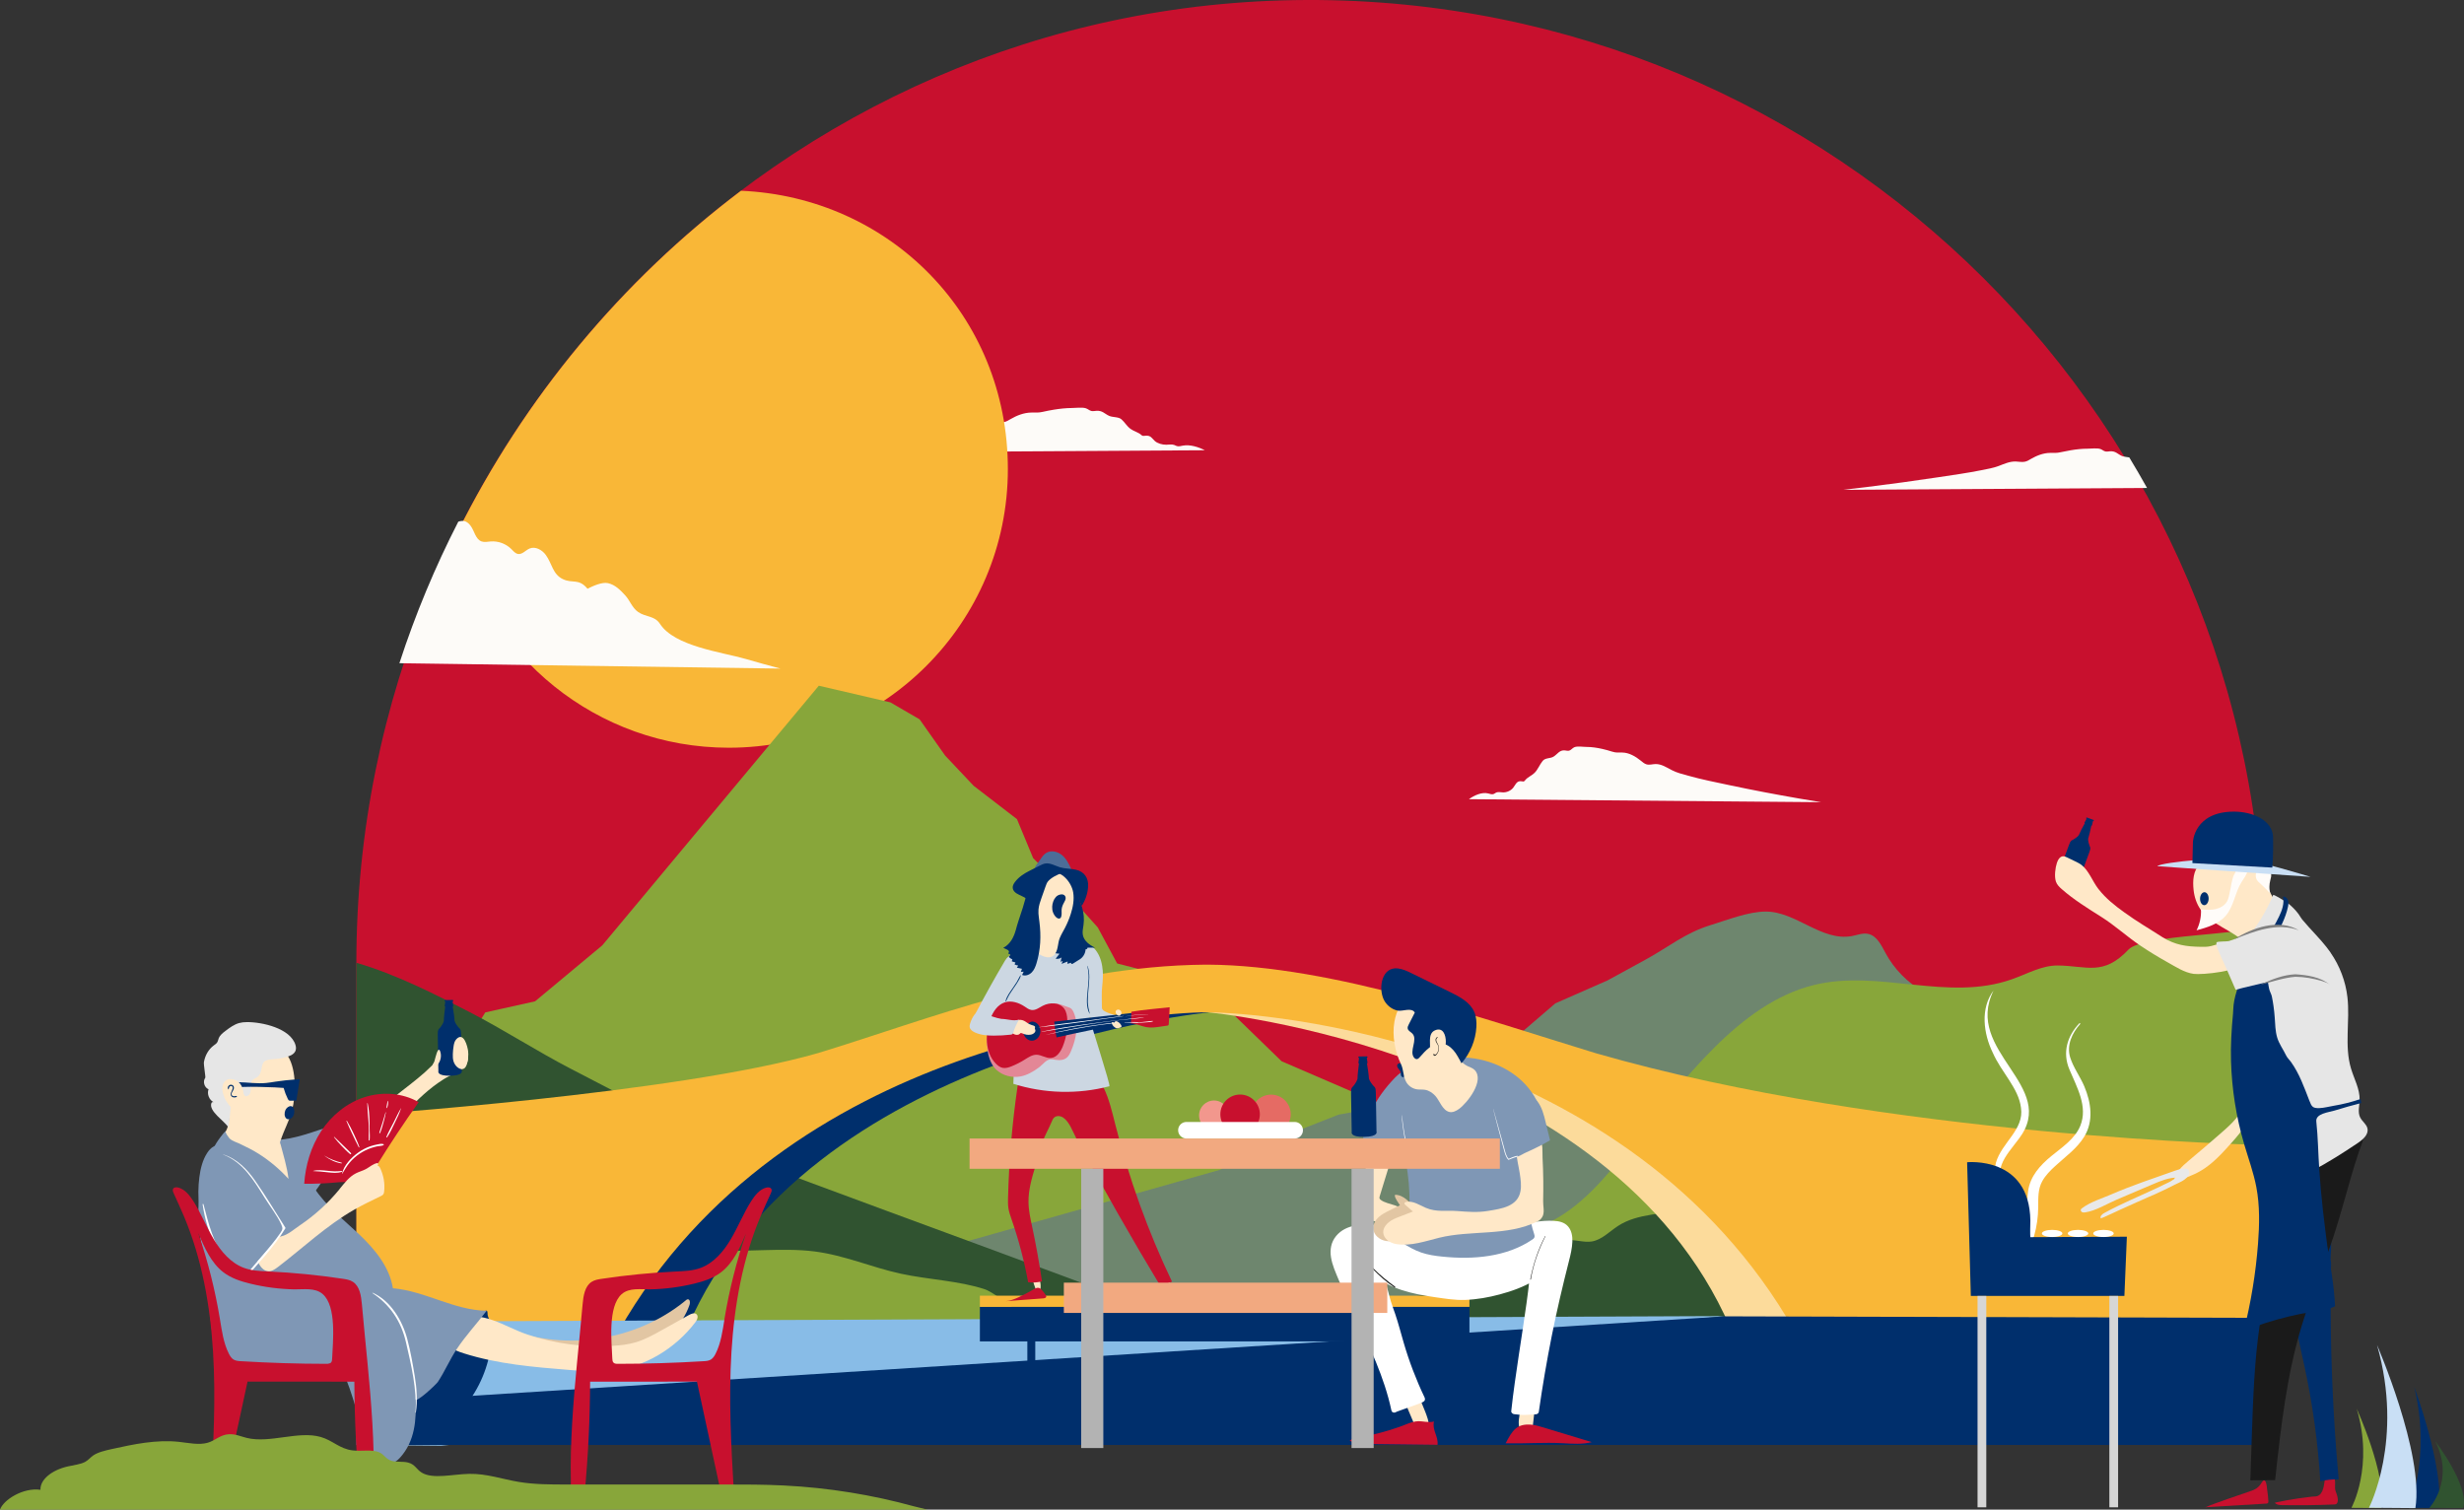 <?xml version="1.0" encoding="UTF-8"?> <svg xmlns="http://www.w3.org/2000/svg" width="617" height="378" viewBox="0 0 617 378" fill="none"><rect x="0" y="0" width="617" height="378" fill="#333333" stroke="none"/><g clip-path="url(#clip0_20_3)"><path d="M566.828 361.809V238.484C566.828 106.494 459.458 -0.453 327.19 2.18522e-07C195.21 0.453 89.234 109.268 89.234 241.081V361.809H566.828Z" fill="#C8102E"></path><path d="M202.081 113.313C204.139 113.081 206.197 112.838 208.256 112.583C214.873 111.766 221.468 110.87 228.052 109.876C231.914 109.29 235.82 108.737 239.627 107.975C241.231 107.654 242.781 107.4 244.297 106.837C245.813 106.273 247.251 105.577 248.933 105.621C249.763 105.643 250.615 105.842 251.412 105.687C252.02 105.566 252.529 105.245 253.038 104.947C254.554 104.063 256.38 103.311 258.295 103.3C259.39 103.3 260.043 103.366 261.128 103.123C262.035 102.913 262.964 102.736 263.894 102.582C265.388 102.338 266.915 102.173 268.442 102.162C269.46 102.162 270.987 101.93 271.917 102.239C272.426 102.405 272.791 102.803 273.311 102.913C273.709 102.991 274.13 102.902 274.539 102.869C276.066 102.758 276.597 103.62 277.737 104.129C278.678 104.549 280.061 104.328 280.824 105.002C281.665 105.731 282.163 106.726 283.104 107.4C283.912 107.986 285.018 108.229 285.771 108.892C285.87 108.981 285.959 109.069 286.092 109.113C286.28 109.179 286.501 109.135 286.711 109.113C288.183 108.936 288.404 109.732 289.168 110.417C289.854 111.036 291.027 111.368 292.034 111.357C292.731 111.346 293.461 111.191 294.081 111.434C294.28 111.511 294.457 111.622 294.668 111.688C295.166 111.843 295.708 111.677 296.228 111.578C298.02 111.246 300.189 111.965 301.694 112.738L202.092 113.346L202.081 113.313Z" fill="#FDFBF8"></path><path d="M114.508 133.349C121.711 164.217 149.42 187.226 182.517 187.226C221.092 187.226 252.375 155.994 252.375 117.457C252.375 78.92 222.719 49.357 185.549 47.765C155.727 70.255 131.305 99.576 114.519 133.349H114.508Z" fill="#F9B737"></path><path d="M423.008 309.767L320.927 265.737L307.471 252.674L296.804 245.634L279.74 241.247L274.882 232.218L265.477 221.718L258.704 214.866L254.654 205.108L243.788 196.742L236.662 189.182L230.277 180.12L222.951 175.865L205.036 171.699L150.814 236.716L133.983 250.729L121.523 253.503L116.112 262.09L138.974 333.97L410.692 331.528L423.008 309.767Z" fill="#88A63A"></path><path d="M197.688 323.383L305.424 292.935L322.819 283.961L335.157 279.11L351.855 276.059L360.044 269.859L372.803 262.643L381.666 257.935L389.468 251.237L402.558 245.48L412.041 240.296C417.785 237.158 421.99 233.588 428.341 231.643C432.491 230.372 437.791 228.25 442.162 228.25C449.731 228.25 456.094 235.743 463.685 234.395C465.035 234.152 466.396 233.566 467.746 233.831C469.959 234.262 471.077 236.66 472.15 238.639C474.308 242.65 477.628 246.032 481.589 248.276C483.67 249.458 485.938 250.342 487.742 251.912C489.457 253.393 490.63 255.382 491.847 257.294C495.908 263.637 500.799 269.44 506.365 274.501C498.221 283.508 488.55 288.028 479 294.925C472.394 299.699 466.54 306.883 460.609 312.563L441.399 330.964C440.17 332.147 434.748 339.065 432.956 339.054L198.784 338.225L197.699 323.372L197.688 323.383Z" fill="#6E866E"></path><path d="M195.497 167.433C192.565 166.67 189.633 165.83 186.7 164.99C180.769 163.277 168.94 161.874 165.266 156.215C163.894 154.105 161.692 154.58 159.766 153.22C158.284 152.182 157.73 150.347 156.557 149.076C155.362 147.783 154.056 146.413 152.231 146.015C150.737 145.683 148.402 146.766 147.118 147.418C144.894 144.744 143.433 146.181 140.966 145.02C138.365 143.793 138.255 141.119 136.661 138.942C135.732 137.682 134.05 136.742 132.611 137.35C131.615 137.77 130.807 138.864 129.734 138.71C129.037 138.61 128.55 137.991 128.041 137.483C126.691 136.146 124.755 135.427 122.862 135.582C122.11 135.637 121.324 135.825 120.616 135.582C119.045 135.04 118.823 132.93 117.805 131.603C116.743 130.222 115.769 130.31 114.762 130.62C108.953 141.948 104.006 153.795 100.012 166.063C142.072 166.659 195.497 167.411 195.497 167.411V167.433Z" fill="#FDFBF8"></path><path d="M180.791 287.498C176.863 285.232 172.78 283.111 168.697 280.989C160.132 276.546 151.556 272.092 142.991 267.649C134.338 263.162 126.304 257.924 117.595 253.426C108.887 248.928 99.149 243.954 89.245 241.081V333.241C157.177 343.243 307.726 335.904 307.726 335.904C302.724 332.014 186.512 290.802 180.803 287.498H180.791Z" fill="#305330"></path><path d="M89.234 333.241C95.176 331.87 96.991 328.345 102.811 326.753C105.722 325.958 108.621 325.14 111.52 324.322C113.08 323.88 114.64 323.438 116.19 322.974C117.65 322.532 119.144 322.068 120.749 322.023C122.364 321.968 123.969 322.344 125.573 322.189C127.698 321.979 129.336 320.907 131.173 320.178C135.433 318.498 140.789 318.73 145.635 317.956C150.681 317.15 155.163 315.227 160.187 314.353C163.573 313.768 167.125 313.668 170.633 313.58C177.416 313.403 184.199 313.226 190.983 313.038C195.298 312.928 199.658 312.817 203.896 313.348C211.554 314.32 218.215 317.337 225.618 318.94C232.545 320.432 240.114 320.686 246.621 322.83C249.365 323.736 258.14 330.975 260.22 332.445L89.256 333.23L89.234 333.241Z" fill="#88A63A"></path><path d="M566.828 231.742C562.634 234.107 536.553 233.975 532.978 237.776C526.638 244.507 522.51 241.799 515.196 241.755C511.312 241.733 507.616 243.844 503.853 245.181C487.72 250.939 470.513 242.595 454.124 246.662C435.667 251.248 421.624 270.313 408.146 287.188C401.828 295.101 395.83 302.241 387.752 306.153C384.599 307.689 381.489 309.115 378.546 311.403C376.499 312.994 374.595 314.884 372.736 316.873C365.61 324.488 357.277 332.39 351.335 341.85C350.483 343.298 349.93 345.044 349.067 346.481C347.507 349.089 342.859 356.405 341.033 356.405C343.91 356.405 457.92 355.024 566.828 355.024V231.742Z" fill="#88A63A"></path><path d="M330.576 330.732C337.558 328.08 365.012 322.775 371.851 319.702C375.27 318.166 378.678 316.586 382.076 314.994C383.913 314.143 385.749 313.281 387.564 312.386C389.279 311.535 391.039 310.64 392.92 310.541C394.812 310.441 396.704 311.16 398.586 310.861C401.087 310.463 403.001 308.375 405.159 306.971C410.16 303.722 416.468 304.175 422.156 302.661C428.087 301.091 433.354 297.378 439.252 295.687C443.236 294.549 447.396 294.361 451.524 294.184C459.502 293.842 467.469 293.488 475.448 293.145C480.516 292.924 485.65 292.714 490.619 293.753C499.626 295.643 507.439 301.478 516.147 304.573C524.281 307.468 533.189 307.966 540.835 312.11C544.055 313.856 554.379 327.881 556.814 330.732H330.587H330.576Z" fill="#305330"></path><path d="M303.045 253.459C303.045 253.459 202.325 262.709 172.127 332.401C155.495 333.23 152.474 332.71 152.474 332.71L167.601 289.918L290.64 247.292L303.045 253.459Z" fill="#002F6C"></path><path d="M302.325 253.459C302.325 253.459 403.045 262.709 433.243 332.401C449.875 333.23 452.896 332.71 452.896 332.71L437.769 289.918L314.73 247.292L302.325 253.459Z" fill="#FCDB9B"></path><path d="M399.471 263.682C372.15 255.371 333.752 241.744 302.525 241.545H301.805C265.134 241.888 232.18 255.382 204.859 263.682C169.493 273.882 89.234 279.287 89.234 279.287V333.241H154.964C196.626 260.134 288.825 253.481 302.159 253.481C315.892 253.481 407.693 260.134 449.355 333.23C470.668 333.02 566.817 329.992 566.817 329.992V286.702C566.817 286.702 472.892 284.857 399.46 263.682H399.471Z" fill="#F9B737"></path><path d="M89.234 330.953V361.809L110.469 362.008L431.993 329.538" fill="#88BCE7"></path><path d="M89.234 351.343L431.993 329.605L566.828 329.992V361.809H89.234V351.343Z" fill="#002F6C"></path><path d="M499.216 247.988C491.559 263.339 515.726 271.915 505.49 285.21C503.864 287.399 502.082 289.333 501.219 291.631C500.356 293.919 500.821 296.582 501.451 299.113C502.027 301.677 502.967 304.164 504.074 306.595C501.319 302.031 498.541 296.77 499.78 291.178C501.219 286.072 506.907 282.867 506.066 277.386C505.479 272.468 501.197 268.589 498.995 263.582C496.66 258.808 495.83 252.464 499.216 247.999V247.988Z" fill="white"></path><path d="M520.695 256.211C517.619 259.46 516.413 263.538 518.183 267.771C520.009 272.147 522.908 277.087 520.905 281.928C519.555 285.199 516.313 287.299 513.679 289.465C510.858 291.775 508.368 294.505 507.848 298.251C507.46 301.047 507.815 303.877 507.283 306.673C506.752 309.524 505.79 312.254 504.395 314.807C503.632 316.199 505.723 317.426 506.531 316.055C509.01 311.867 510.326 307.181 510.382 302.318C510.404 300.053 510.26 297.798 511.4 295.754C512.219 294.284 513.414 293.09 514.642 291.963C517.165 289.631 520.086 287.597 521.901 284.625C524.302 280.701 523.639 276.104 521.934 272.048C520.894 269.561 519.179 267.34 518.382 264.765C517.442 261.748 518.858 258.653 520.883 256.421C520.994 256.299 520.817 256.111 520.695 256.233V256.211Z" fill="white"></path><path d="M493.507 324.499L492.577 291.023C492.577 291.023 508.202 289.388 508.412 305.634C508.313 309.336 508.412 309.778 508.412 309.778L532.58 309.668L531.96 324.499H493.507Z" fill="#002F6C"></path><path d="M513.867 309.745C515.285 309.745 516.434 309.344 516.434 308.85C516.434 308.355 515.285 307.955 513.867 307.955C512.449 307.955 511.3 308.355 511.3 308.85C511.3 309.344 512.449 309.745 513.867 309.745Z" fill="white"></path><path d="M520.352 309.745C521.77 309.745 522.92 309.344 522.92 308.85C522.92 308.355 521.77 307.955 520.352 307.955C518.935 307.955 517.785 308.355 517.785 308.85C517.785 309.344 518.935 309.745 520.352 309.745Z" fill="white"></path><path d="M526.725 309.745C528.143 309.745 529.293 309.344 529.293 308.85C529.293 308.355 528.143 307.955 526.725 307.955C525.308 307.955 524.158 308.355 524.158 308.85C524.158 309.344 525.308 309.745 526.725 309.745Z" fill="white"></path><path d="M497.38 324.499H495.189V377.425H497.38V324.499Z" fill="#D6D6D6"></path><path d="M530.388 324.499H528.197V377.425H530.388V324.499Z" fill="#D6D6D6"></path><path d="M367.956 327.24H245.37V335.882H367.956V327.24Z" fill="#002F6C"></path><path d="M367.956 324.433H245.37V327.229H367.956V324.433Z" fill="#F9B737"></path><path d="M259.236 334.7H257.255V361.765H259.236V334.7Z" fill="#002F6C"></path><path d="M356.06 334.7H354.079V361.765H356.06V334.7Z" fill="#002F6C"></path><path d="M292.786 324.046C292.875 324.223 292.986 324.411 293.163 324.477C293.439 324.576 293.749 324.322 293.816 324.035C293.882 323.748 293.771 323.438 293.672 323.162C293.351 322.3 293.008 321.427 292.543 320.631C291.99 319.692 291.093 319.736 291.259 320.896C291.403 321.957 292.3 323.118 292.798 324.057L292.786 324.046Z" fill="#FFE8C8"></path><path d="M259.323 322.775C259.412 323.118 259.6 323.549 259.965 323.538C260.308 323.538 260.485 323.118 260.53 322.775C260.618 322.178 260.596 321.57 260.474 320.974C260.408 320.642 260.297 320.311 260.087 320.056C259.622 319.504 258.837 319.625 258.693 320.355C258.571 320.94 259.18 322.2 259.323 322.775Z" fill="#FFE8C8"></path><path d="M269.427 284.901C276.232 297.577 283.358 310.077 290.795 322.388C291.602 321.758 292.51 321.261 293.473 320.918C287.453 308.297 282.683 295.068 279.264 281.508C278.479 278.414 277.759 275.275 276.376 272.401C276.166 271.97 275.933 271.539 275.546 271.274C275.103 270.976 274.55 270.943 274.019 270.921C269.626 270.733 265.233 270.545 260.84 270.368C259.302 270.302 257.741 270.235 256.237 270.545C255.838 270.622 255.418 270.744 255.152 271.064C254.909 271.352 254.842 271.749 254.787 272.114C253.448 281.331 252.662 290.626 252.419 299.931C252.397 300.76 252.386 301.6 252.496 302.429C252.64 303.446 252.994 304.418 253.326 305.38C255.097 310.497 256.48 315.757 257.454 321.084C258.616 321.206 259.789 321.128 260.928 320.852C260.253 316.31 259.446 311.779 258.483 307.281C258.04 305.203 257.564 303.125 257.542 301.003C257.498 297.909 258.394 294.903 259.291 291.941C259.877 289.996 260.486 288.051 261.05 286.094C261.559 284.348 262.599 282.713 263.296 280.989C263.473 280.558 263.651 280.093 264.005 279.795C264.613 279.287 265.565 279.397 266.229 279.839C267.789 280.889 268.597 283.309 269.449 284.901H269.427Z" fill="#C8102E"></path><path d="M251.611 240.617C249.044 244.96 246.587 249.37 244.241 253.846C245.636 254.244 247.03 254.63 248.424 255.028C248.856 255.15 249.287 255.271 249.73 255.26C250.161 255.26 250.571 255.117 250.991 255.017C252.729 254.641 254.621 255.017 256.071 256.023C254.632 261.007 253.846 266.19 253.747 271.385C261.493 273.838 269.936 274.059 277.792 271.993C278.191 271.893 273.278 256.885 273.023 255.537C272.415 252.365 272.326 249.049 273.178 245.933C273.643 244.22 274.395 242.562 274.506 240.794C274.583 239.501 274.207 237.5 272.957 236.782C271.972 236.218 269.914 236.484 268.785 236.417C265.001 236.196 261.194 236.439 257.465 237.136C255.34 237.534 252.729 238.716 251.6 240.617H251.611Z" fill="#CCD7E2"></path><path d="M276.132 242.915C276.232 244.253 276.143 245.601 275.999 246.938C275.811 248.607 275.922 250.342 275.922 252.033C275.922 252.265 275.922 252.508 276.033 252.707C276.154 252.917 276.365 253.061 276.575 253.182C277.25 253.558 277.98 253.846 278.733 254.033C278.932 254.089 279.153 254.133 279.286 254.299C279.419 254.475 279.419 254.708 279.397 254.929C279.341 255.481 279.231 256.023 279.065 256.553C278.998 256.763 275.457 255.945 275.037 255.813C273.897 255.448 272.724 254.884 272.171 253.757C271.872 253.149 271.794 252.475 271.739 251.801C271.573 249.955 270.588 236.925 273.211 237.003C273.499 237.003 273.742 237.213 273.941 237.423C275.114 238.638 275.745 240.285 275.999 241.954C276.055 242.274 276.088 242.606 276.11 242.926L276.132 242.915Z" fill="#CCD7E2"></path><path d="M260.508 215.209C260.906 214.601 261.327 213.971 261.946 213.585C263.13 212.833 264.757 213.187 265.853 214.049C266.948 214.922 267.612 216.204 268.187 217.486C268.254 217.641 268.32 217.795 268.309 217.961C268.287 218.226 268.066 218.425 267.844 218.569C267.346 218.867 266.771 218.978 266.196 219.055C264.547 219.287 262.865 219.331 261.205 219.177C260.486 219.11 259.091 218.834 258.992 217.917C258.914 217.143 260.11 215.828 260.508 215.198V215.209Z" fill="#4C6D98"></path><path d="M264.115 217.044C266.716 217.397 268.995 219.42 269.67 221.951C269.936 222.934 269.969 223.973 270.212 224.957C270.401 225.719 270.721 226.438 270.954 227.189C271.396 228.604 271.518 230.118 271.319 231.588C271.208 232.428 270.987 233.279 271.153 234.119C271.441 235.611 272.824 236.616 274.174 237.301C273.554 237.301 272.946 237.301 272.326 237.29C272.337 237.534 272.071 237.755 271.839 237.699C271.795 238.793 271.131 239.832 270.179 240.341C269.692 240.639 269.217 240.948 268.73 241.247C268.597 241.324 268.431 241.413 268.298 241.346C268.165 241.28 268.198 240.993 268.353 241.037C267.988 241.136 267.623 241.236 267.258 241.335C267.291 241.136 267.313 240.948 267.346 240.75C266.837 240.948 266.328 241.147 265.83 241.346L266.129 240.606L265.543 240.849C265.731 240.506 265.664 240.075 265.853 239.733C265.421 240.042 264.857 240.164 264.337 240.053C264.657 239.644 264.989 239.224 265.31 238.815C264.868 238.76 264.425 238.705 263.994 238.661C264.492 236.406 265.432 234.284 266.251 232.129C267.07 229.974 267.767 227.72 267.745 225.421C267.723 223.111 266.882 220.724 265.078 219.287C264.646 218.945 264.148 218.635 263.905 218.149C263.651 217.663 263.617 217.154 264.148 217.033L264.115 217.044Z" fill="#002F6C"></path><path d="M259.014 231.997C259.523 234.13 259.822 235.898 259.778 238.086C259.778 238.252 259.778 238.418 259.844 238.561C259.911 238.683 260.032 238.771 260.154 238.86C261.405 239.711 263.275 240.285 264.248 238.782C265.001 237.633 264.857 236.108 265.377 234.859C265.731 234.008 266.207 233.223 266.639 232.406C267.236 231.256 267.745 230.063 268.132 228.825C268.686 227.09 269.029 225.233 268.73 223.432C268.31 220.956 265.864 217.928 263.02 218.425C262.091 218.591 261.371 219.32 260.84 220.094C258.782 223.177 258.151 228.405 259.003 231.986L259.014 231.997Z" fill="#FFE8C8"></path><path d="M260.132 229.709C260.176 230.085 260.231 230.449 260.275 230.825C260.718 234.34 260.585 237.799 259.545 241.203C259.291 242.043 258.959 242.883 258.339 243.501C257.719 244.12 256.746 244.463 255.938 244.12C256.071 243.844 256.203 243.579 256.336 243.302L255.639 243.347L255.905 242.584C255.484 242.485 255.052 242.396 254.632 242.297C254.743 242.12 254.853 241.943 254.964 241.766C254.643 241.722 254.333 241.623 254.046 241.479L254.278 241.004C253.968 240.904 253.669 240.805 253.359 240.716L253.503 240.241C253.171 240.075 252.861 239.865 252.585 239.611C252.795 239.434 252.939 239.191 252.994 238.937C252.817 238.937 252.607 238.827 252.452 238.749C253.171 237.876 251.744 237.666 251.224 237.324C252.098 236.904 252.784 236.185 253.304 235.367C254.289 233.831 254.477 232.129 255.075 230.449C255.805 228.372 256.447 226.272 257.022 224.15C257.398 222.746 257.753 221.31 258.56 220.094C259.446 218.746 261.006 217.751 262.544 217.342C263.307 217.143 264.104 217.077 264.89 217.243C265.122 217.298 265.565 217.342 265.742 217.53C265.853 217.641 266.118 218.591 265.919 218.635C264.879 218.889 263.153 219.818 262.444 220.669C262.146 221.022 261.991 221.464 261.836 221.895C261.482 222.89 261.139 223.874 260.784 224.868C260.453 225.808 260.121 226.758 260.043 227.753C259.988 228.405 260.043 229.046 260.132 229.698V229.709Z" fill="#002F6C"></path><path d="M254.644 223.763C254.09 223.42 253.67 223 253.592 222.371C253.526 221.807 253.825 221.265 254.179 220.812C255.13 219.574 256.403 218.746 257.786 218.049C258.649 217.607 259.512 217.176 260.387 216.734C260.807 216.524 261.228 216.314 261.681 216.226C262.965 215.994 264.182 216.789 265.433 217.165C266.716 217.541 268.088 217.475 269.394 217.773C271.552 218.259 272.603 219.862 272.47 222.017C272.36 223.719 271.806 225.388 270.877 226.813C269.748 224.691 269.604 222.072 268.133 220.171C266.794 218.436 264.426 217.574 262.29 218.049C260.376 218.48 259.059 219.994 258.173 221.663C258.173 222.072 257.709 222.603 257.565 222.978C257.321 223.63 257.189 224.349 257.001 225.012C256.425 224.548 255.429 224.238 254.666 223.763H254.644Z" fill="#002F6C"></path><path d="M264.37 224.636C264.436 224.559 264.514 224.493 264.591 224.415C265.2 223.885 266.66 223.586 266.837 224.747C266.904 225.167 266.671 225.576 266.461 225.951C266.162 226.493 265.897 227.068 265.842 227.686C265.786 228.294 265.919 228.924 265.742 229.499C265.698 229.665 265.62 229.819 265.476 229.919C265.155 230.14 264.724 229.919 264.447 229.654C263.75 228.98 263.418 227.974 263.473 227.012C263.518 226.195 263.805 225.266 264.37 224.636Z" fill="#002F6C"></path><path d="M261.305 260.632C263.164 259.814 265.986 258.432 266.163 256.089C266.296 254.321 264.536 254.2 263.74 252.995C263.341 252.398 263.341 251.437 264.094 251.271C264.846 251.105 266.528 251.89 267.281 252.122C267.646 252.232 268.033 252.365 268.31 252.63C268.542 252.84 268.686 253.128 268.819 253.415C270.191 256.465 269.516 260.057 268.21 263.14C267.944 263.77 267.635 264.411 267.103 264.853C266.052 265.715 264.702 265.428 263.474 265.251C262.113 265.052 261.217 266.489 260.121 267.307C258.738 268.335 257.2 269.23 255.507 269.539C253.437 269.915 251.191 269.362 249.609 267.97C247.429 266.058 247.008 262.367 247.086 259.637C247.905 260.532 248.978 261.195 250.151 261.527C250.771 261.704 251.623 261.449 252.298 261.483C253.327 261.527 254.356 261.582 255.385 261.593C257.388 261.604 259.435 261.449 261.294 260.632H261.305Z" fill="#E38796"></path><path d="M248.026 255.05C248.668 253.293 249.83 251.558 251.611 250.983C253.282 250.453 255.13 251.072 256.591 252.044C257.122 252.398 257.642 252.807 258.273 252.895C259.291 253.039 260.198 252.321 261.105 251.845C262.865 250.917 265.355 250.983 266.506 252.597C267.059 253.371 267.214 254.365 267.258 255.327C267.369 257.614 266.981 259.913 266.118 262.035C265.576 263.372 264.624 264.798 263.175 264.92C261.924 265.03 260.785 264.113 259.534 264.102C258.439 264.102 257.476 264.765 256.546 265.351C255.528 265.992 254.455 266.533 253.337 266.986C252.607 267.285 251.821 267.539 251.058 267.384C250.427 267.251 249.885 266.843 249.42 266.389C246.532 263.516 246.698 258.62 248.015 255.05H248.026Z" fill="#C8102E"></path><path d="M281.422 256.321C275.779 257.36 270.157 258.51 264.569 259.758C264.303 258.454 264.104 257.139 263.982 255.813C270.6 255.028 276.996 254.409 283.613 253.625C283.591 254.431 283.569 255.238 283.547 256.034C282.562 256.156 282.396 256.133 281.422 256.31V256.321Z" fill="#002F6C"></path><path d="M283.314 253.459C283.259 254.012 283.193 255.968 283.193 256.255C284.52 256.299 285.693 256.94 286.999 257.183C288.261 257.415 289.555 257.228 290.828 257.029C291.326 256.951 291.813 256.874 292.311 256.808C292.399 256.797 292.499 256.774 292.565 256.708C292.632 256.642 292.643 256.531 292.654 256.432C292.764 255.028 292.842 253.614 292.886 252.21C289.71 252.564 286.479 252.807 283.336 253.326C283.336 253.326 283.314 253.382 283.303 253.47L283.314 253.459Z" fill="#C8102E"></path><path d="M280.78 253.868C280.249 255.216 278.611 253.326 279.751 252.84C280.338 252.586 281.013 253.282 280.78 253.868Z" fill="#FFE8C8"></path><path d="M279.64 257.482C278.976 257.294 278.445 256.686 278.356 256.001C278.622 255.946 278.91 256.001 279.142 256.145C279.043 255.99 279.175 255.769 279.352 255.725C279.529 255.68 279.718 255.736 279.872 255.824C280.26 256.034 280.581 256.366 280.78 256.763C280.824 256.852 280.857 256.951 280.835 257.04C280.802 257.172 280.658 257.228 280.536 257.283C280.271 257.382 279.994 257.482 279.706 257.46C279.419 257.438 279.131 257.283 279.043 257.007" fill="#FFE8C8"></path><path d="M256.502 257.15C256.768 256.73 257.166 256.41 257.587 256.144C257.874 255.968 258.184 255.813 258.516 255.802C258.771 255.802 259.014 255.868 259.236 255.979C260.984 256.841 260.94 259.659 259.114 260.432C257.255 261.228 255.495 258.764 256.491 257.15H256.502Z" fill="#002F6C"></path><path d="M258.25 256.631C258.649 256.741 259.158 256.863 259.191 257.161C259.202 257.294 259.114 257.415 259.125 257.537C259.125 257.636 259.191 257.736 259.235 257.835C259.435 258.355 258.881 258.907 258.162 259.062C257.454 259.217 256.668 259.062 256.037 258.775C255.871 258.697 255.661 258.62 255.506 258.708C255.44 258.742 255.407 258.808 255.362 258.863C255.141 259.128 254.599 259.184 254.2 259.062C253.802 258.941 253.514 258.686 253.249 258.443C252.707 257.957 252.131 257.36 252.397 256.774C252.684 256.133 254.234 255.481 255.13 255.382C256.613 255.227 257.055 256.288 258.25 256.62V256.631Z" fill="#FFE8C8"></path><path d="M244.651 253.558C244.429 253.636 244.23 253.768 244.064 254C243.533 254.697 243.135 255.503 242.902 256.343C242.825 256.609 242.77 256.885 242.803 257.161C242.902 257.791 243.489 258.222 244.075 258.498C245.547 259.184 247.207 259.316 248.834 259.316C250.261 259.316 251.677 259.239 253.094 259.073C253.26 259.051 253.437 259.029 253.559 258.907C253.647 258.819 253.691 258.697 253.725 258.576C254.112 257.327 254.543 256.421 255.163 255.316C253.802 255.758 252.153 255.128 250.759 255.128C249.343 254.907 247.893 254.299 246.532 253.846C245.912 253.636 245.215 253.359 244.64 253.547L244.651 253.558Z" fill="#CCD7E2"></path><path d="M260.054 257.239C265.62 256.73 271.153 255.824 276.696 255.095C277.449 254.995 278.213 254.907 278.965 254.785C279.751 254.664 280.558 254.586 281.344 254.443C281.366 254.443 281.366 254.398 281.344 254.398C279.961 254.498 278.567 254.719 277.183 254.907C275.8 255.095 274.406 255.26 273.023 255.437C270.245 255.791 267.479 256.145 264.701 256.509C263.152 256.719 261.603 256.951 260.065 257.217C260.054 257.217 260.065 257.239 260.065 257.239H260.054Z" fill="white"></path><path d="M281.876 254.509C283.724 254.178 285.605 254.045 287.486 254.034C287.497 254.034 287.497 254.012 287.486 254.012C285.605 253.945 283.724 254.122 281.876 254.487C281.865 254.487 281.876 254.509 281.876 254.509Z" fill="white"></path><path d="M260.84 258.366C267.49 257.327 274.108 256.111 280.802 255.393C282.65 255.194 284.531 255.084 286.379 254.829C286.413 254.829 286.402 254.774 286.379 254.774C284.709 254.851 283.027 255.095 281.356 255.282C279.685 255.47 278.014 255.647 276.343 255.868C273.045 256.288 269.748 256.73 266.461 257.261C264.58 257.57 262.699 257.913 260.829 258.311C260.796 258.311 260.807 258.366 260.84 258.355V258.366Z" fill="white"></path><path d="M261.946 259.128C264.226 258.587 266.539 258.145 268.84 257.714C271.142 257.283 273.455 256.896 275.767 256.587C277.062 256.41 278.379 256.31 279.663 256.1C279.707 256.1 279.696 256.023 279.663 256.023C278.501 256.078 277.328 256.255 276.166 256.41C275.004 256.564 273.919 256.719 272.802 256.885C270.456 257.239 268.132 257.67 265.819 258.167C264.514 258.443 263.241 258.797 261.946 259.117V259.128Z" fill="white"></path><path d="M281.61 256.111C282.717 256.045 283.823 256.034 284.93 256.067C285.007 256.067 285.007 255.957 284.93 255.946C283.823 255.868 282.717 255.923 281.61 256.045C281.577 256.045 281.566 256.111 281.61 256.111Z" fill="white"></path><path d="M283.48 256.156C284.354 256.144 285.218 256.111 286.092 256.045C286.966 255.979 287.796 255.979 288.615 255.791C288.703 255.769 288.681 255.625 288.593 255.636C288.161 255.647 287.729 255.725 287.298 255.78C286.866 255.835 286.468 255.868 286.047 255.912C285.195 255.99 284.343 256.045 283.491 256.089C283.447 256.089 283.447 256.167 283.491 256.167L283.48 256.156Z" fill="white"></path><path d="M272.271 241.888C272.503 242.938 272.625 243.955 272.592 245.027C272.569 246.032 272.448 247.038 272.348 248.033C272.171 249.878 271.917 252.077 272.802 253.79C272.824 253.824 272.879 253.802 272.868 253.757C272.614 252.774 272.415 251.812 272.392 250.784C272.37 249.757 272.459 248.751 272.558 247.734C272.735 245.833 273.012 243.689 272.326 241.855C272.315 241.822 272.26 241.833 272.26 241.877L272.271 241.888Z" fill="#003770"></path><path d="M255.507 244.22C255.175 244.728 254.953 245.325 254.632 245.844C254.311 246.364 253.935 246.905 253.57 247.436C252.895 248.408 252.087 249.469 251.8 250.641C251.777 250.718 251.899 250.774 251.932 250.696C252.198 250.144 252.43 249.58 252.751 249.049C253.072 248.519 253.437 247.977 253.802 247.458C254.168 246.939 254.511 246.441 254.832 245.911C255.13 245.413 255.507 244.85 255.606 244.275C255.606 244.22 255.551 244.187 255.518 244.231L255.507 244.22Z" fill="#003770"></path><path d="M251.843 325.814C254.488 325.615 257.132 325.416 259.777 325.217C260.275 325.184 260.784 325.14 261.282 325.107C261.603 325.085 262.035 324.93 261.979 324.609C261.913 324.178 260.762 322.731 260.33 322.554C259.578 322.233 258.881 322.841 258.25 323.184C256.48 324.134 253.868 325.659 251.832 325.814H251.843Z" fill="#C8102E"></path><path d="M304.029 326.698C300.145 326.908 296.239 326.82 292.355 326.455C292.189 325.98 292.012 325.516 291.846 325.041C291.791 324.897 291.746 324.742 291.757 324.598C291.824 324.002 293.196 323.604 293.705 323.549C294.712 323.449 295.984 324.145 296.936 324.455C299.293 325.217 301.661 325.969 304.029 326.698Z" fill="#C8102E"></path><path d="M381.025 351.697C380.726 353.311 380.195 355.035 380.317 356.703C380.416 358.096 381.722 360.87 383.338 358.693C383.681 358.229 383.758 357.632 383.824 357.057C384.035 355.211 384.245 353.377 384.455 351.531C383.537 351.432 382.629 351.321 381.711 351.222C381.545 351.2 381.357 351.189 381.224 351.288C381.102 351.388 381.069 351.553 381.036 351.708L381.025 351.697Z" fill="#FFE8C8"></path><path d="M354.888 348.304C354.346 346.447 352.022 343.684 351.303 347.044C350.727 349.73 353.372 354.383 354.224 356.935C354.468 357.654 354.789 358.472 355.497 358.737C356.271 359.035 357.179 358.494 357.522 357.742C357.865 356.991 357.754 356.107 357.522 355.311C356.802 352.913 355.585 350.691 354.899 348.304H354.888Z" fill="#FFE8C8"></path><path d="M344.884 307.524C342.837 307.369 340.746 307.247 338.765 307.789C336.784 308.33 334.914 309.657 334.239 311.58C333.531 313.602 334.239 315.812 335.003 317.813C339.54 329.616 346.588 340.557 349.178 352.935C349.133 352.747 355.596 350.702 356.061 350.305C353.56 345.077 351.546 339.607 350.074 333.992C349.377 331.34 348.536 328.964 347.64 326.389C346.931 324.355 346.256 320.189 344.785 318.631C348.824 322.896 357.632 323.836 363.452 324.598C369.284 325.361 378.812 323.04 383.813 319.957C382.751 329.914 380.261 343.375 379.199 353.344C382.231 353.675 381.523 353.499 384.566 353.377C386.347 340.833 388.826 328.389 391.991 316.122C392.445 314.387 392.909 312.629 392.965 310.828C392.998 309.634 392.81 308.33 391.947 307.49C391.05 306.606 389.667 306.485 388.406 306.485C382.242 306.485 376.311 308.419 370.269 309.358C364.957 310.187 360.509 309.38 355.242 308.651C351.8 308.176 348.348 307.811 344.884 307.535V307.524Z" fill="white"></path><path d="M344.884 306.75C341.321 306.474 337.072 306.463 334.571 309.491C333.299 311.027 332.978 312.917 333.299 314.862C333.619 316.807 334.427 318.553 335.146 320.31C338.057 327.339 341.675 334.059 344.563 341.099C346.168 345.011 347.54 349.023 348.414 353.156C348.602 354.04 349.919 353.808 349.941 352.946C349.941 353.112 349.709 353.554 349.598 353.576C349.62 353.576 349.631 353.554 349.654 353.543C349.709 353.521 349.764 353.498 349.808 353.465C349.919 353.41 349.62 353.543 349.764 353.487C349.808 353.476 349.853 353.454 349.886 353.432C349.986 353.399 350.085 353.355 350.185 353.322C350.716 353.123 351.247 352.935 351.789 352.747C352.973 352.327 354.157 351.929 355.33 351.476C355.773 351.31 356.227 351.156 356.603 350.857C356.879 350.636 356.857 350.205 356.725 349.918C354.611 345.486 352.852 340.889 351.479 336.169C350.782 333.782 350.174 331.395 349.377 329.041C349.012 327.969 348.602 326.897 348.27 325.814C348.027 325.029 347.828 324.223 347.617 323.427C347.363 322.454 347.086 321.482 346.732 320.542C346.389 319.658 345.991 318.785 345.349 318.078L344.254 319.172C346.068 321.084 348.558 322.222 351.026 323.029C353.693 323.902 356.47 324.399 359.247 324.797C361.782 325.162 364.338 325.593 366.905 325.494C369.837 325.383 372.77 324.864 375.592 324.101C378.568 323.305 381.578 322.233 384.212 320.62L383.039 319.946C382.585 324.201 381.965 328.433 381.324 332.666C380.649 337.186 379.94 341.706 379.31 346.238C378.978 348.603 378.679 350.968 378.424 353.333C378.38 353.786 378.823 354.073 379.199 354.106C380.084 354.206 380.98 354.316 381.877 354.294C382.773 354.272 383.669 354.184 384.566 354.139C384.876 354.128 385.263 353.907 385.318 353.565C386.226 347.177 387.31 340.822 388.572 334.501C389.833 328.179 391.305 321.913 392.898 315.669C393.297 314.121 393.662 312.541 393.728 310.939C393.783 309.579 393.562 308.131 392.633 307.07C391.703 306.01 390.298 305.744 388.981 305.689C387.487 305.623 385.971 305.744 384.488 305.91C381.346 306.264 378.258 306.949 375.171 307.601C372.084 308.253 369.14 308.861 366.053 308.894C362.966 308.927 360.022 308.518 357.023 308.087C353.792 307.634 350.561 307.225 347.319 306.927C346.5 306.849 345.681 306.783 344.862 306.717C344.442 306.684 344.088 307.093 344.088 307.49C344.088 307.944 344.442 308.231 344.862 308.264C348.049 308.518 351.236 308.85 354.401 309.27C357.566 309.69 360.42 310.187 363.464 310.364C364.946 310.452 366.429 310.463 367.912 310.353C369.472 310.231 371.021 309.977 372.571 309.69C375.58 309.115 378.568 308.397 381.589 307.866C383.061 307.612 384.544 307.402 386.026 307.291C387.332 307.192 388.782 307.048 390.076 307.347C390.608 307.468 391.106 307.689 391.482 308.098C391.858 308.507 392.013 309.06 392.101 309.59C392.323 310.928 392.035 312.375 391.747 313.679C391.415 315.204 390.984 316.708 390.608 318.211C390.231 319.714 389.855 321.272 389.49 322.808C388.76 325.902 388.074 329.008 387.432 332.125C386.148 338.325 385.042 344.569 384.112 350.835C384.001 351.598 383.891 352.349 383.78 353.112L384.533 352.537C383.636 352.57 382.74 352.659 381.844 352.692C380.947 352.725 380.051 352.603 379.166 352.504L379.94 353.277C380.394 349.023 381.014 344.79 381.655 340.557C382.33 336.037 383.039 331.517 383.669 326.986C384.001 324.621 384.3 322.255 384.555 319.89C384.621 319.294 383.846 318.929 383.382 319.216C381.158 320.576 378.734 321.493 376.244 322.233C373.533 323.04 370.734 323.615 367.912 323.825C366.639 323.924 365.345 323.946 364.072 323.825C362.91 323.725 361.671 323.526 360.586 323.383C357.886 323.018 355.186 322.576 352.553 321.835C349.919 321.095 347.186 320.012 345.294 318.023C344.597 317.293 343.512 318.387 344.198 319.117C344.254 319.172 344.309 319.238 344.353 319.294C344.408 319.36 344.353 319.294 344.342 319.272C344.375 319.316 344.397 319.349 344.431 319.393C344.53 319.537 344.63 319.703 344.718 319.857C344.917 320.222 345.061 320.542 345.194 320.896C345.515 321.736 345.758 322.598 345.991 323.46C346.212 324.278 346.411 325.107 346.655 325.914C346.954 326.919 347.33 327.903 347.673 328.898C348.47 331.229 349.111 333.583 349.786 335.96C350.461 338.336 351.214 340.634 352.077 342.933C353.051 345.552 354.146 348.127 355.352 350.647L355.474 349.708C355.607 349.608 355.64 349.597 355.507 349.664C355.441 349.697 355.375 349.73 355.297 349.763C355.175 349.818 355.231 349.785 355.319 349.763C355.275 349.785 355.231 349.807 355.175 349.818C355.065 349.863 354.943 349.907 354.832 349.951C354.246 350.172 353.648 350.382 353.062 350.592C351.878 351.012 350.694 351.399 349.532 351.852C349.034 352.051 348.381 352.228 348.359 352.891L349.886 352.681C348.359 345.442 345.316 338.656 342.173 331.992C340.591 328.643 338.975 325.306 337.492 321.902C336.762 320.233 336.054 318.553 335.434 316.84C334.814 315.127 334.283 313.248 335.014 311.546C335.611 310.121 337.017 309.115 338.444 308.629C340.491 307.933 342.715 308.087 344.84 308.253C345.26 308.286 345.615 307.877 345.615 307.479C345.615 307.026 345.26 306.739 344.84 306.706L344.884 306.75Z" fill="white"></path><path d="M340.026 301.014C339.86 302.097 339.872 303.136 340.336 303.899C340.901 304.838 342.029 305.247 343.081 305.534C345.161 306.098 347.286 306.441 349.443 306.573C350.926 306.662 351.634 305.567 351.645 304.142C351.656 301.567 347.44 301.799 345.758 300.451C345.648 300.362 345.537 300.263 345.471 300.141C345.371 299.931 345.438 299.688 345.504 299.478C346.5 296.251 347.485 293.013 348.481 289.786C348.669 289.178 348.857 288.537 348.68 287.929C348.359 286.802 346.223 286.647 345.283 286.735C343.324 286.912 343.324 287.597 342.782 289.498C342.063 292.062 341.432 294.648 340.901 297.257C340.69 298.273 340.215 299.677 340.015 301.025L340.026 301.014Z" fill="#FFE8C8"></path><path d="M341.188 288.106C344.84 288.857 348.458 289.786 352.022 290.902C352.708 294.438 353.006 298.052 352.951 301.655C352.896 304.484 353.261 309.016 350.992 311.115C352.542 312.099 354.146 313.027 355.872 313.624C357.577 314.21 359.38 314.475 361.184 314.652C368.941 315.448 377.24 314.751 383.692 310.386C383.891 310.253 384.09 310.11 384.19 309.9C384.356 309.568 384.234 309.17 384.112 308.817C383.05 305.711 382.873 302.429 382.43 299.157C381.954 295.665 381.489 292.173 381.014 288.692C383.271 287.564 385.528 286.437 387.786 285.31C386.989 281.596 386.159 277.806 384.212 274.534C380.903 268.964 374.573 265.583 368.122 264.897C362.069 264.256 353.693 265.317 349.299 269.86C344.475 274.855 341.067 280.989 341.177 288.095L341.188 288.106Z" fill="#7F97B5"></path><path d="M351.778 267.66C351.667 266.997 351.39 266.301 350.616 266.246C350.406 266.235 350.184 266.279 350.029 266.434C349.399 267.03 350.538 267.848 350.704 268.379C350.804 268.677 350.738 269.02 350.826 269.318C350.915 269.617 351.335 269.871 351.545 269.628C351.623 269.539 351.645 269.429 351.667 269.307C351.767 268.766 351.866 268.202 351.778 267.649V267.66Z" fill="#002F6C"></path><path d="M362.833 254.011C362.091 252.42 360.985 250.994 359.624 249.867C358.462 248.906 357.278 247.756 355.629 247.933C354.866 248.01 354.146 248.353 353.504 248.762C351.114 250.309 349.643 253.028 349.167 255.835C348.569 259.338 349.266 263.24 350.804 266.422C351.502 267.881 351.336 269.627 352.177 271.02C352.741 271.948 353.737 272.611 354.821 272.766C355.496 272.866 356.182 272.766 356.857 272.888C357.853 273.053 358.727 273.661 359.414 274.402C360.476 275.573 361.173 277.96 362.866 278.414C363.729 278.646 364.637 278.192 365.356 277.662C367.458 276.137 371.807 270.567 369.262 267.925C368.786 267.428 368.089 267.24 367.469 266.942C365.699 266.069 364.57 264.212 364.105 262.3C363.408 259.427 364.105 256.785 362.833 254.034V254.011Z" fill="#FFE8C8"></path><path d="M354.268 253.547C353.516 252.177 351.192 253.293 350.019 253.061C348.481 252.763 347.097 251.613 346.456 250.199C345.15 247.303 345.991 242.076 349.997 242.485C351.236 242.617 352.398 243.17 353.516 243.722C356.725 245.292 359.934 246.861 363.154 248.43C365.544 249.602 368.111 250.95 369.162 253.382C369.671 254.564 369.771 255.879 369.694 257.161C369.494 260.488 368.166 263.737 365.953 266.246C364.88 263.98 363.331 261.394 360.819 261.283C358.639 261.195 356.957 263.063 355.518 264.709C355.319 264.942 355.087 265.185 354.777 265.196C354.5 265.207 354.246 265.019 354.069 264.798C352.807 263.14 355.098 260.344 353.681 258.819C353.283 258.388 352.619 258.134 352.497 257.559C352.42 257.194 352.597 256.83 352.763 256.509C353.261 255.526 353.759 254.542 354.268 253.558V253.547Z" fill="#002F6C"></path><path d="M362.047 260.841C362.047 262.234 361.317 265.008 359.944 265.793C357.621 267.108 357.244 265.384 357.919 263.538C358.495 261.958 357.244 258.841 359.38 257.968C361.361 257.15 362.047 259.184 362.047 260.853V260.841Z" fill="#FFE8C8"></path><path d="M359.989 259.692C359.657 259.67 359.48 260.101 359.469 260.377C359.447 260.852 359.812 261.217 360.011 261.615C360.221 262.046 360.266 262.554 360.144 263.007C360.089 263.24 359.989 263.472 359.867 263.671C359.801 263.77 359.712 263.87 359.624 263.947C359.568 264.002 359.181 264.289 359.192 264.013C359.192 263.847 358.938 263.847 358.927 264.013C358.916 264.19 359.048 264.345 359.236 264.367C359.458 264.378 359.635 264.19 359.757 264.035C360.055 263.66 360.243 263.251 360.299 262.764C360.354 262.278 360.243 261.781 360 261.339C359.856 261.073 359.668 260.797 359.646 260.477C359.646 260.344 359.657 260.211 359.712 260.09C359.779 259.946 359.889 259.891 360.011 259.803C360.066 259.769 360.044 259.681 359.978 259.681L359.989 259.692Z" fill="#1D1D1B"></path><path d="M349.654 300.406C349.952 300.871 350.251 301.335 350.55 301.788C349.665 302.23 348.779 302.661 347.905 303.103C346.942 303.578 345.958 304.075 345.172 304.805C344.386 305.534 343.8 306.573 343.866 307.645C343.955 309.27 345.526 310.53 347.142 310.751C348.757 310.972 350.384 310.397 351.845 309.679C352.619 309.292 353.383 308.861 354.024 308.264C354.655 307.667 355.153 306.894 355.275 306.043C355.452 304.86 354.91 303.689 354.246 302.694C353.172 301.103 351.446 299.169 349.333 299.169C349.167 299.577 349.454 300.042 349.676 300.395L349.654 300.406Z" fill="#E2C6A3"></path><path d="M386.336 304.429C386.093 305.026 385.65 305.512 384.953 305.855C377.395 309.601 368.344 307.944 360.31 309.944C356.891 310.795 353.294 312.066 349.72 311.524C346.777 311.071 344.962 308.341 347.772 306.032C348.558 305.391 349.521 305.015 350.461 304.65C351.579 304.219 352.686 303.788 353.803 303.357C353.184 302.816 352.564 302.274 351.944 301.733C351.8 301.611 351.656 301.456 351.69 301.268C351.723 301.069 351.955 300.981 352.143 300.948C353.859 300.627 355.452 301.755 357.045 302.44C359.69 303.567 362.136 303.037 364.869 303.236C367.547 303.434 369.937 303.656 372.659 303.202C375.935 302.661 380.051 302.119 380.737 298.262C381.003 296.803 380.781 295.3 380.56 293.831C380.283 292.018 379.73 290.029 379.719 288.205C379.708 286.459 384.179 283.785 385.506 285.221C386.458 286.26 386.192 288.526 386.259 289.808C386.358 291.731 386.425 293.654 386.447 295.577C386.469 297.301 386.447 299.014 386.414 300.738C386.381 301.909 386.779 303.346 386.336 304.44V304.429Z" fill="#FFE8C8"></path><path d="M388.14 285.531C387.775 284.028 387.41 282.525 387.045 281.011C386.602 279.165 386.126 277.264 384.964 275.761C383.803 274.258 381.766 273.263 379.974 273.904C379 274.247 378.225 275.043 377.728 275.949C377.23 276.855 376.986 277.872 376.831 278.9C376.477 281.199 376.532 283.541 376.831 285.84C376.975 286.934 377.207 288.084 377.949 288.902C379.421 290.537 380.726 289.178 382.187 288.548C384.223 287.653 386.215 286.647 388.14 285.531Z" fill="#7F97B5"></path><path d="M339.429 312.232C340.082 313.226 340.713 314.21 341.454 315.149C342.195 316.089 342.97 316.962 343.789 317.802C345.426 319.493 347.23 321.084 349.2 322.388C349.344 322.476 349.465 322.267 349.333 322.167C347.429 320.786 345.604 319.327 343.955 317.647C343.158 316.84 342.394 315.989 341.675 315.105C340.912 314.177 340.137 313.215 339.462 312.221C339.462 312.21 339.44 312.221 339.44 312.232H339.429Z" fill="#1D1D1B"></path><path d="M386.912 309.513C385.108 312.917 383.924 316.553 383.194 320.321C383.171 320.421 383.326 320.454 383.337 320.366C383.957 316.608 385.263 312.95 386.989 309.557C387.011 309.502 386.934 309.458 386.912 309.513Z" fill="#1D1D1B"></path><path d="M339.771 360.008C339.152 360.107 338.477 360.229 337.968 360.793C340.048 361.533 342.339 361.566 344.618 361.599C349.731 361.655 354.854 361.71 359.966 361.776C360.21 359.643 358.55 358.063 359.081 355.941C357.587 356.295 356.447 355.83 355.064 355.875C353.493 355.93 351.888 356.781 350.284 357.333C346.787 358.549 343.268 359.444 339.771 360.019V360.008Z" fill="#C8102E"></path><path d="M391.437 361.378C393.827 361.511 396.251 361.688 398.586 361.102C394.558 359.875 390.519 358.648 386.491 357.433C385.495 357.134 384.488 356.825 383.459 356.736C379.752 356.416 378.678 358.239 377.019 361.4C381.81 361.5 386.624 361.124 391.437 361.378Z" fill="#C8102E"></path><path d="M351.015 279.265C351.081 280.712 351.258 282.16 351.49 283.586C351.723 285.011 351.966 286.559 352.42 287.962C352.453 288.051 352.575 288.017 352.564 287.929C352.276 286.514 351.889 285.111 351.645 283.685C351.402 282.26 351.214 280.734 351.059 279.265C351.059 279.242 351.026 279.242 351.026 279.265H351.015Z" fill="white"></path><path d="M373.91 277.706C374.474 279.972 375.072 282.238 375.68 284.492C375.979 285.597 376.278 286.702 376.566 287.819C376.809 288.714 377.019 289.664 377.661 290.372C377.694 290.405 377.75 290.405 377.794 290.394C378.502 290.073 379.233 289.841 379.974 289.609C380.096 289.565 380.051 289.388 379.919 289.41C379.144 289.576 378.403 289.874 377.683 290.206L377.816 290.228C377.119 289.476 376.931 288.404 376.665 287.454C376.367 286.371 376.068 285.288 375.769 284.205C375.171 282.039 374.574 279.872 373.943 277.717C373.943 277.695 373.899 277.706 373.91 277.717V277.706Z" fill="white"></path><path d="M347.385 321.172H266.395V328.754H347.385V321.172Z" fill="#F2A980"></path><path d="M375.569 285.077H242.781V292.659H375.569V285.077Z" fill="#F2A980"></path><path d="M276.277 292.659H270.733V362.583H276.277V292.659Z" fill="#B3B3B3"></path><path d="M343.977 292.659H338.433V362.583H343.977V292.659Z" fill="#B3B3B3"></path><path d="M303.986 283.011C306.046 283.011 307.715 281.343 307.715 279.286C307.715 277.229 306.046 275.562 303.986 275.562C301.926 275.562 300.257 277.229 300.257 279.286C300.257 281.343 301.926 283.011 303.986 283.011Z" fill="#F2978D"></path><path d="M318.283 283.928C321.002 283.928 323.207 281.726 323.207 279.01C323.207 276.294 321.002 274.092 318.283 274.092C315.563 274.092 313.359 276.294 313.359 279.01C313.359 281.726 315.563 283.928 318.283 283.928Z" fill="#E56B64"></path><path d="M310.525 283.95C313.257 283.95 315.472 281.738 315.472 279.01C315.472 276.282 313.257 274.07 310.525 274.07C307.794 274.07 305.579 276.282 305.579 279.01C305.579 281.738 307.794 283.95 310.525 283.95Z" fill="#C8102E"></path><path d="M324.203 280.933H297.081C295.938 280.933 295.012 281.858 295.012 283V283.011C295.012 284.152 295.938 285.077 297.081 285.077H324.203C325.346 285.077 326.272 284.152 326.272 283.011V283C326.272 281.858 325.346 280.933 324.203 280.933Z" fill="white"></path><path d="M344.685 283.353C344.685 283.353 344.53 275.009 344.519 273.617C344.508 272.224 344.22 272.213 343.921 271.893C343.623 271.572 342.959 270.71 342.793 270.091C342.749 269.119 342.483 267.406 342.284 266.212H342.45L342.251 264.886C342.35 264.886 342.439 264.798 342.439 264.698C342.439 264.599 342.35 264.51 342.251 264.51L340.303 264.543C340.203 264.543 340.115 264.632 340.115 264.731C340.115 264.831 340.203 264.919 340.303 264.919H340.314L340.137 266.245H340.303C340.148 267.439 339.938 269.163 339.927 270.136C339.783 270.754 339.141 271.65 338.853 271.981C338.566 272.313 338.278 272.335 338.311 273.727C338.355 275.12 338.477 283.464 338.477 283.464C338.477 283.464 338.012 284.724 341.609 284.668C345.205 284.613 344.696 283.364 344.696 283.364L344.685 283.353Z" fill="#002F6C"></path><path d="M455.961 200.853C454.135 200.566 452.321 200.256 450.506 199.947C444.652 198.93 438.809 197.825 432.989 196.587C429.57 195.858 426.117 195.183 422.742 194.233C421.326 193.835 419.954 193.526 418.615 192.829C417.276 192.133 416.003 191.271 414.509 191.315C413.768 191.337 413.026 191.592 412.307 191.393C411.765 191.238 411.311 190.84 410.869 190.475C409.53 189.392 407.914 188.453 406.221 188.431C405.247 188.42 404.672 188.519 403.709 188.21C402.901 187.956 402.082 187.724 401.264 187.536C399.936 187.237 398.597 187.027 397.247 187.027C396.35 187.027 394.989 186.751 394.17 187.127C393.728 187.337 393.407 187.823 392.931 187.956C392.577 188.055 392.212 187.934 391.847 187.9C390.497 187.768 390.032 188.829 389.014 189.459C388.184 189.978 386.956 189.702 386.281 190.542C385.539 191.448 385.097 192.686 384.267 193.515C383.547 194.233 382.574 194.542 381.91 195.36C381.821 195.471 381.744 195.581 381.622 195.637C381.456 195.725 381.257 195.659 381.08 195.637C379.785 195.415 379.586 196.399 378.911 197.25C378.302 198.013 377.262 198.433 376.377 198.41C375.768 198.399 375.115 198.201 374.562 198.499C374.385 198.598 374.23 198.731 374.042 198.808C373.599 198.996 373.113 198.786 372.659 198.676C371.076 198.267 369.151 199.151 367.823 200.112L455.95 200.864L455.961 200.853Z" fill="#FDFBF8"></path><path d="M533.189 114.539C532.569 114.407 531.861 114.396 531.318 114.164C530.256 113.688 529.769 112.904 528.364 113.003C527.988 113.025 527.6 113.125 527.235 113.047C526.748 112.948 526.416 112.583 525.952 112.429C525.1 112.141 523.683 112.351 522.743 112.351C521.337 112.351 519.932 112.506 518.549 112.738C517.697 112.882 516.845 113.047 515.992 113.235C514.997 113.467 514.388 113.39 513.381 113.401C511.622 113.412 509.94 114.108 508.534 114.926C508.069 115.203 507.594 115.501 507.029 115.611C506.288 115.766 505.502 115.578 504.739 115.556C503.19 115.523 501.817 116.175 500.467 116.683C499.073 117.203 497.646 117.435 496.163 117.733C492.644 118.441 489.048 118.938 485.484 119.48C479.42 120.397 473.334 121.226 467.226 121.977C465.334 122.209 463.431 122.441 461.538 122.651C461.538 122.651 516.004 122.32 537.637 122.187C536.198 119.612 534.716 117.059 533.189 114.539Z" fill="#FDFBF8"></path><path d="M520.264 221.31C520.264 221.31 522.753 214.513 523.185 213.386C523.616 212.258 523.384 212.159 523.24 211.805C523.096 211.452 522.831 210.545 522.886 209.993C523.152 209.186 523.473 207.727 523.694 206.699L523.827 206.744L524.081 205.605C524.17 205.638 524.258 205.594 524.291 205.506C524.325 205.417 524.28 205.329 524.192 205.296L522.598 204.71C522.51 204.677 522.421 204.721 522.388 204.81C522.355 204.898 522.399 204.986 522.488 205.02H522.499L521.935 206.047L522.067 206.092C521.558 207.009 520.861 208.335 520.54 209.12C520.23 209.573 519.434 210.092 519.091 210.269C518.759 210.446 518.515 210.369 518.106 211.518C517.696 212.656 515.184 219.442 515.184 219.442C515.184 219.442 514.41 220.315 517.342 221.398C520.275 222.481 520.253 221.31 520.253 221.31H520.264Z" fill="#002F6C"></path><path d="M552.033 377.425C557.168 377.116 562.313 376.807 567.448 376.497C567.603 376.497 567.78 376.475 567.89 376.365C568.012 376.243 568.012 376.044 568.012 375.867C567.968 374.961 567.879 374.066 567.735 373.182C567.636 372.53 567.614 371.424 567.237 370.861C566.828 370.242 566.33 371.292 566.075 371.645C565.268 372.74 564.471 373.06 563.187 373.491C561.428 374.088 559.668 374.685 557.909 375.304C556.924 375.657 555.928 376 554.943 376.365C554.445 376.541 553.959 376.718 553.461 376.906C553.051 377.061 552.465 377.403 552.033 377.437V377.425Z" fill="#C8102E"></path><path d="M584.589 376.707C585.883 376.652 585.341 374.596 585.031 373.856C584.777 373.259 584.677 372.806 584.71 372.143C584.755 371.336 584.788 370.319 584.312 369.623C584.058 369.247 583.604 368.993 583.161 369.082C582.365 369.236 582.176 370.264 582.066 371.06C581.878 372.452 581.523 374.674 579.687 374.707C579.244 374.707 578.812 374.762 578.381 374.817C577.396 374.928 576.411 375.061 575.426 375.204C573.479 375.492 571.542 375.845 569.628 376.265C569.993 376.796 570.734 376.862 571.376 376.873C575.78 376.95 580.196 376.895 584.589 376.707Z" fill="#C8102E"></path><path d="M551.082 227.797C553.815 231.643 559.016 232.87 562.335 236.218C564.515 232.98 566.695 229.731 568.875 226.493C569.096 226.161 569.329 225.808 569.329 225.41C569.329 225.001 569.096 224.625 568.897 224.272C567.757 222.315 567.26 219.983 567.492 217.74C567.558 217.121 567.68 216.491 567.569 215.872C567.403 214.966 566.75 214.226 566.042 213.629C563.752 211.728 560.543 210.998 557.643 211.706C554.888 212.38 552.841 214.424 550.871 216.347C549.145 218.027 549.045 220.591 549.289 222.857C549.477 224.625 550.052 226.36 551.082 227.808V227.797Z" fill="#FFE8C8"></path><path d="M558.484 222.691C558.418 223.078 558.341 223.465 558.263 223.829C558.119 224.493 557.975 225.156 557.643 225.741C557.046 226.78 555.895 227.399 554.722 227.653C553.549 227.897 552.332 227.808 551.137 227.72C551.225 229.521 550.849 231.334 550.03 232.947C552.697 232.218 555.53 231.389 557.345 229.289C559.37 226.935 559.635 223.531 561.273 220.901C561.583 220.392 561.937 219.917 562.236 219.398C562.457 219.011 562.822 218.359 562.723 217.895C562.634 217.519 562.147 217.397 561.837 217.254C561.417 217.055 560.897 216.712 560.41 216.723C559.934 216.723 560 217.143 559.978 217.508C559.956 217.762 559.912 218.016 559.823 218.259C559.668 218.657 559.392 219 559.248 219.409C558.883 220.448 558.695 221.597 558.496 222.713L558.484 222.691Z" fill="#FFFCF9"></path><path d="M553.057 225.057C553.079 224.16 552.617 223.421 552.024 223.407C551.432 223.392 550.933 224.107 550.911 225.004C550.888 225.901 551.351 226.64 551.943 226.655C552.536 226.669 553.034 225.954 553.057 225.057Z" fill="#002F6C"></path><path d="M568.444 223.686C568.2 222.625 568.211 221.498 568.488 220.437C568.643 219.84 568.842 219.254 568.654 218.635C568.499 218.105 568.145 217.629 567.724 217.287C567.16 216.812 566.474 216.657 565.854 217.11C564.781 217.895 564.46 219.762 565.445 220.735C565.943 221.221 566.474 221.674 566.972 222.161C567.226 222.415 567.492 222.669 567.735 222.934C567.857 223.067 567.979 223.188 568.101 223.321C568.178 223.398 568.421 223.586 568.444 223.697V223.686Z" fill="#FFFCF9"></path><path d="M585.595 370.43C584.057 370.397 582.519 370.551 581.014 370.894C580.428 361.29 579.122 351.741 577.097 342.336C575.99 337.164 574.651 332.003 574.242 326.732C573.821 321.46 574.375 315.967 576.842 311.281C577.086 310.828 577.34 310.375 577.65 309.966C577.894 309.635 578.159 309.502 578.48 309.27C578.867 308.983 579.199 308.596 579.587 308.297C579.974 307.999 580.339 307.734 580.749 307.502C581.435 307.093 582.331 306.772 582.995 307.225C583.559 307.612 583.67 308.386 583.703 309.071C583.77 310.375 583.747 311.69 583.703 312.994C583.67 313.657 583.637 314.32 583.593 314.984C583.581 315.227 583.592 315.415 583.637 315.647C583.792 316.354 583.681 317.15 583.67 317.868C583.637 319.57 583.626 321.261 583.615 322.963C583.592 326.356 583.615 329.76 583.659 333.153C583.703 336.545 583.792 339.949 583.913 343.342C584.035 346.735 584.19 350.128 584.378 353.521C584.566 356.914 584.788 360.306 585.053 363.688C585.23 365.943 585.418 368.197 585.617 370.441L585.595 370.43Z" fill="#002F6C"></path><path d="M584.378 309.447C581.955 316.807 578.845 323.924 576.555 331.329C572.615 344.049 571.144 357.378 569.705 370.618C567.636 370.64 565.566 370.651 563.497 370.673C563.619 367.037 563.741 363.401 563.862 359.765C564.183 350.26 564.504 340.734 565.91 331.329C567.525 320.52 570.568 309.878 570.889 298.948C570.9 298.373 570.922 297.798 571.11 297.257C571.332 296.638 571.774 296.14 572.206 295.654C576.422 291.013 581.424 287.1 586.934 284.116C587.842 283.619 588.893 283.111 589.955 283.265C590.608 283.365 591.383 283.729 591.648 284.382C591.87 284.945 591.681 285.597 591.504 286.15C591.25 286.946 590.907 287.708 590.641 288.504C589.9 290.714 589.225 292.947 588.572 295.19C587.919 297.445 587.288 299.699 586.647 301.954C586.005 304.208 585.341 306.452 584.622 308.684C584.544 308.938 584.456 309.193 584.378 309.447Z" fill="#1A1A1A"></path><path d="M583.592 238.517C582.884 237.511 582.11 236.55 581.302 235.622C580.284 234.45 579.222 233.334 578.181 232.185C577.661 231.61 577.185 231.013 576.665 230.449C576.234 229.985 575.935 229.366 575.548 228.847C574.74 227.775 573.777 226.813 572.704 226.007C572.438 225.808 569.307 223.874 569.218 224.095C567.426 228.372 564.958 232.361 561.937 235.876C562.147 237.103 562.169 238.407 562.092 239.644C561.716 245.999 561.406 252.398 562.247 258.742C563.221 266.058 565.732 273.164 569.572 279.475C572.018 283.497 575.028 287.244 576.676 291.665C576.975 292.46 577.429 293.422 578.281 293.4C578.569 293.4 578.845 293.256 579.1 293.112C583.006 291.046 586.746 288.67 590.409 286.205C591.704 285.332 593.164 284.061 592.821 282.547C592.578 281.475 591.504 280.801 591.006 279.817C590.343 278.491 590.818 276.922 590.863 275.441C590.94 272.7 589.49 270.18 588.705 267.55C586.99 261.814 588.495 255.625 587.808 249.69C587.355 245.701 585.883 241.844 583.592 238.55V238.517Z" fill="#E6E6E6"></path><path d="M556.193 283.685C553.505 286.028 550.793 288.349 548.06 290.637C546.367 292.051 544.53 293.709 544.364 295.908C546.688 295.146 549.034 294.383 551.136 293.134C554.113 291.377 556.47 288.747 558.772 286.172C560.122 284.658 561.494 283.121 562.401 281.309C562.7 280.712 563.021 279.883 562.645 279.242C562.368 278.756 561.66 278.48 561.151 278.745C560.587 279.032 560.221 279.684 559.834 280.149C559.325 280.756 558.772 281.32 558.196 281.873C557.543 282.503 556.868 283.088 556.182 283.685H556.193Z" fill="#FFE8C8"></path><path d="M539.02 299.301C539.286 299.18 539.54 299.069 539.806 298.948C541.333 298.251 542.849 297.533 544.343 296.759C545.549 296.14 546.899 295.72 547.784 294.637C548.039 294.328 548.249 293.963 548.227 293.565C548.149 291.874 545.372 292.88 544.553 293.168C539.208 295.057 533.83 296.837 528.63 299.091C526.206 300.141 523.506 300.926 521.371 302.517C521.238 302.617 521.105 302.727 521.05 302.871C520.961 303.125 521.149 303.412 521.393 303.523C521.636 303.633 521.924 303.611 522.189 303.567C524.834 303.158 527.612 301.423 530.068 300.373C533.056 299.102 536.055 297.82 539.042 296.549C541.067 295.687 543.181 294.803 545.383 294.858C544.841 294.847 543.845 295.665 543.369 295.897C542.34 296.417 541.311 296.914 540.271 297.4C535.8 299.511 531.219 301.357 526.881 303.755C526.372 304.031 525.775 304.573 526.051 305.081C526.096 305.159 530.212 303.225 530.588 303.048C533.377 301.755 536.21 300.55 539.02 299.279V299.301Z" fill="#E9E9E9"></path><path d="M582.74 311.69C582.53 310.276 582.386 308.85 582.198 307.424C582.01 305.943 581.822 304.462 581.667 302.97C581.291 299.611 580.992 296.251 580.76 292.869C580.483 288.857 580.45 284.813 580.018 280.823C579.786 278.812 583.161 278.524 584.611 278.071C586.813 277.386 589.048 276.756 591.283 276.192C591.217 275.861 591.161 275.518 591.095 275.187C588.893 275.938 586.624 276.513 584.334 276.889C583.161 277.076 582.01 277.419 580.815 277.463C579.1 277.53 578.856 277.098 578.27 275.584C576.975 272.247 575.769 268.81 573.655 265.881C573.279 265.362 572.737 264.875 572.46 264.29C571.741 262.764 570.701 261.427 570.214 259.781C569.738 258.167 569.727 256.465 569.605 254.796C569.539 253.846 569.439 252.906 569.307 251.967C569.196 251.149 569.052 250.32 568.886 249.514C568.776 248.972 568.499 248.541 568.322 248.022C568.089 247.292 568.023 246.474 567.868 245.723C567.702 244.927 567.536 244.12 567.481 243.303C567.271 240.429 568.366 237.622 569.628 235.025C570.889 232.428 572.339 229.875 572.925 227.046C573.036 226.504 573.113 225.929 572.925 225.41C572.748 224.89 572.228 224.437 571.675 224.515C572.062 226.206 571.431 227.963 570.679 229.521C568.709 233.621 565.865 237.224 563.486 241.092C562.28 243.037 561.207 245.071 560.41 247.215C559.89 248.64 559.491 250.11 559.303 251.624C559.215 252.365 559.226 253.105 559.159 253.835C558.783 257.791 558.551 261.737 558.661 265.704C558.861 272.744 559.967 279.762 561.959 286.515C563.01 290.084 564.305 293.599 565.002 297.257C565.887 301.909 565.788 306.695 565.423 311.425C564.858 318.774 563.663 326.079 561.859 333.23C561.893 333.097 562.844 332.843 562.988 332.788C563.442 332.611 563.896 332.445 564.349 332.279C565.334 331.926 566.33 331.583 567.326 331.263C569.251 330.655 571.188 330.102 573.158 329.638C574.098 329.417 575.05 329.196 575.99 329.008C576.876 328.831 577.816 328.743 578.69 328.5C579.011 328.411 579.31 328.422 579.653 328.4C581.202 328.323 582.729 327.958 584.157 327.339C584.345 327.262 584.522 327.174 584.71 327.085C584.489 321.913 583.504 316.807 582.729 311.679L582.74 311.69Z" fill="#002F6C"></path><path d="M537.471 232.129C537.227 231.975 536.984 231.82 536.729 231.665C535.114 230.659 533.542 229.598 531.993 228.493C529.515 226.725 527.312 224.968 525.442 222.581C524.004 220.746 523.096 218.038 521.237 216.591C520.75 216.215 520.186 215.939 519.633 215.673C518.958 215.353 518.294 215.021 517.619 214.701C517.309 214.557 516.988 214.402 516.645 214.402C515.826 214.413 515.317 215.276 515.063 216.049C514.642 217.342 514.388 219.42 514.808 220.735C515.063 221.509 515.671 222.116 516.291 222.647C519.334 225.321 522.809 227.454 526.217 229.61C529.658 231.787 532.591 234.527 535.977 236.793C538.179 238.274 540.447 239.655 542.771 240.949C544.807 242.087 546.954 243.524 549.3 243.855C551.314 244.131 561.505 243.236 561.727 240.716C561.837 239.468 561.649 238.197 561.173 237.036C561.074 236.793 560.952 236.539 560.742 236.373C560.509 236.185 560.189 236.13 559.89 236.097C558.341 235.92 556.769 236.042 555.264 236.439C554.556 236.627 553.859 236.882 553.14 236.992C552.476 237.103 551.801 237.091 551.126 237.08C547.463 237.025 544.708 236.649 541.521 234.682C540.149 233.842 538.81 232.969 537.449 232.107L537.471 232.129Z" fill="#FFE8C8"></path><path d="M573.135 232.262C571.166 231.654 569.041 231.555 567.027 231.997C563.84 232.693 561.218 234.782 558.119 235.644C557.654 235.776 555.286 235.688 555.076 235.953C554.645 236.484 556.061 239.247 556.282 239.876C556.382 240.142 556.537 240.33 556.648 240.584C557.112 241.634 557.566 242.695 558.031 243.745C558.628 245.104 559.226 246.474 559.812 247.834C559.779 247.756 571.973 244.883 573.113 244.695C574.828 244.408 576.566 243.932 577.971 242.894C579.376 241.866 580.394 240.175 580.251 238.44C579.941 234.925 576.057 233.168 573.135 232.262Z" fill="#E6E6E6"></path><path d="M540.193 216.889L578.58 219.564C578.58 219.564 564.77 215.309 560.388 214.966C558.385 214.811 554.18 214.988 550.119 215.331C545.295 215.729 540.669 216.359 540.193 216.889Z" fill="#C9DFF5"></path><path d="M559.325 203.229C563.984 203.207 569.074 205.329 569.185 209.617C569.296 213.905 568.997 217.243 568.997 217.243L548.99 216.115L549.123 210.833C549.123 210.833 549.388 203.273 559.336 203.229H559.325Z" fill="#002F6C"></path><path d="M565.953 246.596C568.731 245.27 571.619 244.109 574.751 243.955C577.727 244.131 581.136 244.64 583.448 246.596C582.873 246.099 582.131 245.867 581.412 245.634C579.265 245.004 576.975 244.596 574.751 244.585C571.785 244.828 568.853 245.867 565.942 246.596H565.953Z" fill="#808080"></path><path d="M559.392 235.213C564.017 232.306 570.557 229.941 575.658 232.947C570.225 230.891 564.482 233.179 559.392 235.213Z" fill="#808080"></path><path d="M590.099 352.659C590.099 352.659 597.69 369.28 596.285 377.613L588.805 377.558C588.805 377.558 594.481 367.191 590.11 352.659H590.099Z" fill="#88A63A"></path><path d="M604.485 347.133C604.485 347.133 612.076 367.435 610.671 377.613L603.19 377.547C603.19 377.547 608.867 364.882 604.496 347.122L604.485 347.133Z" fill="#002F6C"></path><path d="M609.796 360.87C609.796 360.87 618.405 372.021 616.801 377.613L608.324 377.58C608.324 377.58 614.753 370.629 609.796 360.87Z" fill="#305330"></path><path d="M595.223 336.777C595.223 336.777 607.019 363.975 604.828 377.624L593.198 377.536C593.198 377.536 602.006 360.572 595.223 336.777Z" fill="#C9DFF5"></path><path d="M73.565 291.974C71.606 292.206 70.245 292.128 68.298 291.708C67.988 291.642 67.645 291.565 67.457 291.311C67.313 291.123 67.28 290.88 67.258 290.647C67.158 289.167 67.833 287.664 69.006 286.746C70.068 285.917 71.33 285.685 72.602 285.409C73.565 285.199 74.439 284.757 75.402 284.591C77.781 284.182 80.204 284.072 82.606 283.795C84.365 283.597 86.689 283.585 88.305 282.812C89.876 282.06 91.326 280.314 92.731 279.253C96.117 276.689 99.437 274.114 102.778 271.484C105.235 269.55 107.603 267.594 109.628 265.218C110.624 264.046 113.944 258.222 116.09 260.565C116.389 260.885 116.533 261.316 116.655 261.725C117.197 263.505 117.728 265.604 116.4 266.986C115.072 268.367 112.66 269.24 111.022 270.279C103.996 274.733 99.26 281.475 93.727 287.498C92.421 288.912 90.839 289.575 89.024 289.741C83.856 290.205 78.722 291.344 73.565 291.963V291.974Z" fill="#FFE8C8"></path><path d="M115.615 268.124C115.615 268.124 115.471 260.266 115.46 258.962C115.449 257.658 115.183 257.636 114.895 257.338C114.619 257.039 113.988 256.222 113.833 255.636C113.789 254.718 113.545 253.105 113.357 251.989H113.512L113.324 250.74C113.424 250.74 113.501 250.663 113.501 250.563C113.501 250.464 113.424 250.386 113.324 250.386L111.487 250.419C111.388 250.419 111.31 250.497 111.31 250.596C111.31 250.696 111.388 250.773 111.487 250.773H111.498L111.332 252.022H111.487C111.332 253.149 111.144 254.763 111.133 255.68C111 256.266 110.392 257.106 110.126 257.415C109.86 257.725 109.584 257.747 109.617 259.062C109.65 260.377 109.772 268.224 109.772 268.224C109.772 268.224 109.329 269.417 112.726 269.362C116.124 269.307 115.637 268.135 115.637 268.135L115.615 268.124Z" fill="#002F6C"></path><path d="M83.391 281.795C83.391 283.574 83.369 285.354 83.358 287.133C83.358 288.625 83.336 290.128 82.916 291.554C82.539 292.847 81.831 294.029 81.101 295.157C80.249 296.472 79.353 297.765 78.412 299.014C77.969 299.61 74.03 294.681 73.753 294.217C72.226 291.167 70.81 288.338 68.929 285.442C73.82 285.343 78.766 283.221 83.391 281.795Z" fill="#7F97B5"></path><path d="M171.707 325.604C171.862 325.482 172.027 325.35 172.227 325.339C172.791 325.317 172.857 326.167 172.669 326.709C170.987 331.649 166.948 335.561 162.245 337.827C157.543 340.093 152.22 340.833 147.008 340.756C142.194 340.689 136.971 340.126 132.423 338.479C130.863 337.915 129.624 337.197 130.996 335.639C132.257 334.202 134.128 334.81 135.721 335.075C143.843 336.434 152.32 335.484 159.977 332.478C164.215 330.809 168.199 328.51 171.707 325.626V325.604Z" fill="#E2C6A3"></path><path d="M105.622 353.819C106.286 355.112 107.404 356.25 108.831 356.593C111.111 357.134 113.324 355.521 114.94 353.819C118.923 349.63 121.645 344.259 122.686 338.578C123.239 335.55 123.305 332.345 122.154 329.483C122.011 329.118 122.21 328.311 121.845 328.19C121.513 328.079 120.738 328.632 120.417 328.787C114.541 331.472 109.573 336.07 106.452 341.717C104.416 345.397 103.619 349.94 105.622 353.83V353.819Z" fill="#002F6C"></path><path d="M153.504 336.987C155.451 336.866 157.399 336.644 159.269 336.081C161.526 335.396 163.607 334.246 165.665 333.097C167.955 331.815 170.246 330.544 172.537 329.262C173.134 328.93 173.942 328.621 174.429 329.096C174.971 329.627 174.55 330.522 174.086 331.13C169.095 337.661 161.515 342.292 153.338 343.209C149.774 343.607 146.178 343.32 142.604 343.032C133.674 342.314 124.655 341.574 116.124 338.866C114.906 338.479 113.678 338.037 112.682 337.23C111.686 336.423 110.967 335.186 111.089 333.915C111.255 332.246 112.793 331.041 114.364 330.422C120.893 327.847 126.116 332.169 132.069 334.158C138.941 336.457 146.256 337.44 153.492 336.987H153.504Z" fill="#FFE8C8"></path><path d="M73.111 278.104C72.149 281.408 71.341 282.315 70.113 286.006C70.113 286.006 73.698 293.587 74.24 296.671C68.586 292.769 62.61 289.332 56.391 286.415C55.849 286.16 55.229 285.774 55.251 285.188C55.274 284.757 55.628 284.447 55.915 284.127C57.996 281.872 57.199 278.347 57.133 275.286C57.055 271.594 58.306 267.903 60.585 265.008C63.451 261.383 69.327 260.056 72.149 264.543C74.273 267.903 74.118 274.545 73.089 278.104H73.111Z" fill="#FFE8C8"></path><path d="M66.406 265.66C67.224 265.14 68.984 265.24 69.836 265.074C71.662 264.709 74.76 264.311 73.997 261.681C72.746 257.437 65.498 255.868 61.736 255.934C61.116 255.934 60.485 256 59.877 256.166C58.604 256.52 57.509 257.338 56.458 258.133C55.782 258.642 55.074 259.194 54.764 259.99C54.632 260.333 54.576 260.708 54.377 261.018C54.178 261.327 53.857 261.526 53.558 261.747C52.197 262.753 51.367 264.267 51.069 265.914C50.947 266.555 51.533 269.705 51.401 269.87C50.725 270.799 51.157 272.313 52.219 272.744C51.777 273.959 52.385 275.462 53.558 276.015C53.359 275.871 53.027 275.96 52.939 276.192C52.186 278.27 56.292 280.723 57.177 282.292C57.52 280.049 57.763 277.794 57.885 275.54C57.951 274.368 57.575 271.86 59.224 271.495C59.733 271.384 60.22 271.782 60.463 272.235C60.773 272.799 60.928 275.341 62.256 274.225C62.765 273.794 62.82 273.042 62.798 272.379C62.787 271.716 62.776 270.975 63.219 270.478C63.517 270.147 63.971 269.992 64.347 269.749C65.863 268.754 65.155 266.776 66.206 265.781C66.262 265.737 66.317 265.682 66.383 265.649L66.406 265.66Z" fill="#E6E6E6"></path><path d="M74.03 270.301C74.373 270.279 74.705 270.257 75.048 270.246C74.981 270.622 74.218 275.584 74.218 275.584C73.742 275.595 73.277 275.606 72.802 275.617C72.669 275.617 72.536 275.617 72.414 275.573C72.248 275.496 72.149 275.319 72.06 275.142C71.629 274.269 71.285 273.352 71.02 272.412C70.091 272.28 59.301 271.838 59.357 272.434C59.324 272.059 59.29 271.694 59.246 271.318C59.246 271.241 59.235 271.163 59.268 271.097C59.335 270.987 59.489 270.975 59.611 270.975C61.846 270.998 64.436 271.406 66.638 271.174C67.424 271.097 68.198 270.964 68.973 270.843C70.644 270.589 72.337 270.401 74.019 270.29L74.03 270.301Z" fill="#002F6C"></path><path d="M60.983 273.849C61.127 276.336 59.777 278.977 58.349 277.739C57.221 276.756 56.369 275.463 55.915 274.026C55.672 273.241 55.55 272.39 55.804 271.617C56.059 270.843 56.778 270.18 57.597 270.191C59.932 270.235 60.872 271.992 60.972 273.849H60.983Z" fill="#FFE8C8"></path><path d="M71.263 279.021C71.308 279.894 71.883 280.601 72.802 280.093C74.262 279.275 73.831 276.159 72.182 277.164C71.507 277.573 71.23 278.347 71.275 279.021H71.263Z" fill="#002F6C"></path><path d="M72.237 295.19C70.057 292.78 67.545 290.67 64.801 288.923C63.241 287.929 61.581 287.133 59.921 286.337C59.147 285.962 58.25 285.752 57.608 285.188C57.365 284.967 56.214 283.486 56.535 283.132C53.038 286.967 51.423 291.311 50.416 296.328C49.486 300.959 49.398 305.755 50.206 310.408C50.847 314.11 52.042 317.713 52.441 321.448C52.861 325.394 52.385 329.428 53.127 333.329C53.514 335.362 54.255 337.363 55.594 338.943C56.712 340.269 58.217 341.242 59.81 341.927C67.025 345.011 75.225 342.259 83.037 341.441C83.635 341.375 84.288 341.341 84.786 341.673C85.162 341.927 85.383 342.358 85.582 342.778C88.548 349.111 89.732 355.919 92.399 362.428C93.837 365.953 97.08 368.418 100.2 364.959C103.885 360.881 104.306 355.521 104.051 350.304C104.106 351.487 109.274 346.591 109.628 346.049C111.377 343.408 112.616 340.457 114.364 337.816C116.622 334.412 119.421 331.428 121.856 328.212C113.601 328.068 106.519 323.283 98.385 322.576C97.544 317.227 93.849 312.784 89.92 309.06C85.981 305.335 81.599 301.953 78.655 297.411C76.033 293.366 74.141 288.724 70.124 286.039C70.931 289.189 71.861 291.996 72.248 295.212L72.237 295.19Z" fill="#7F97B5"></path><path d="M76.177 296.394C76.498 291.731 77.87 287.111 80.437 283.21C83.004 279.308 86.822 276.17 91.27 274.733C95.719 273.296 100.787 273.639 104.837 275.971C101.174 281.143 97.666 286.426 94.324 291.819C93.483 293.178 92.587 294.604 91.171 295.344C89.234 296.35 86.766 295.831 84.664 296.041C81.842 296.317 79.009 296.439 76.177 296.405V296.394Z" fill="#C8102E"></path><path d="M85.019 297.743C86.236 296.262 87.42 294.648 89.135 293.786C89.921 293.388 90.795 293.167 91.569 292.758C92.576 292.228 93.462 291.355 94.601 291.2C94.745 291.421 94.712 291.742 94.513 291.919C94.812 291.852 95.044 292.173 95.177 292.449C96.051 294.262 96.416 296.317 96.195 298.317C96.162 298.583 96.129 298.848 95.974 299.058C95.819 299.268 95.564 299.401 95.332 299.511C93.085 300.605 90.828 301.677 88.67 302.915C81.754 306.871 75.922 312.43 69.593 317.26C68.863 317.813 68.033 318.387 67.114 318.31C66.129 318.222 65.388 317.404 64.89 316.553C64.293 315.536 63.905 314.387 63.772 313.215C63.739 312.95 63.728 312.674 63.817 312.419C63.927 312.099 64.193 311.867 64.459 311.657C66.163 310.331 68.343 310.043 70.39 309.59C72.138 309.192 73.621 307.8 75.104 306.805C78.833 304.285 82.197 301.224 85.041 297.743H85.019Z" fill="#FFE8C8"></path><path d="M69.814 308.838C69.914 309.059 70.002 309.292 69.969 309.524C69.936 309.767 69.759 309.977 69.593 310.165C66.24 313.911 62.865 317.569 59.556 321.36C59.468 321.459 59.368 321.559 59.246 321.559C59.147 321.559 59.069 321.493 58.992 321.437C57.255 320.001 55.772 317.591 54.577 315.679C53.293 313.624 52.242 311.413 51.445 309.126C49.863 304.539 49.298 299.599 49.918 294.781C50.195 292.648 50.715 290.482 51.888 288.68C52.308 288.039 52.828 287.431 53.503 287.078C55.65 285.95 57.399 288.338 58.671 289.642C60.364 291.366 61.825 293.289 63.12 295.355C65.808 299.61 67.822 304.241 69.814 308.849V308.838Z" fill="#7F97B5"></path><path d="M55.861 289.089C60.829 290.979 63.595 295.61 66.262 299.898C67.601 302.064 69.361 304.263 70.423 306.573C70.877 307.568 70.799 307.855 70.191 308.75C69.892 309.203 69.571 309.645 69.239 310.076C68.431 311.148 67.579 312.187 66.705 313.215C65.056 315.16 63.396 317.094 61.747 319.039C61.084 319.824 60.818 319.835 59.933 319.26C59.534 318.995 59.169 318.597 58.837 318.266C57.963 317.404 57.177 316.475 56.458 315.481C53.448 311.281 52.231 306.451 50.947 301.533C50.914 301.401 50.715 301.456 50.737 301.589C51.788 308.695 54.865 316.188 60.829 320.531C60.906 320.587 61.05 320.564 61.106 320.498C64.636 316.332 68.597 312.287 71.441 307.601C71.485 307.535 71.485 307.446 71.441 307.38C68.973 303.501 66.594 299.522 63.961 295.742C61.891 292.781 59.39 290.161 55.861 289.056C55.838 289.056 55.827 289.089 55.849 289.1L55.861 289.089Z" fill="white"></path><path d="M93.284 323.802C97.744 326.753 100.466 330.931 101.661 336.125C102.967 341.784 104.438 347.873 104.018 353.697C104.018 353.763 104.128 353.786 104.14 353.708C104.56 350.735 104.372 347.74 103.885 344.778C103.376 341.629 102.812 338.402 101.993 335.318C100.776 330.699 97.854 325.725 93.328 323.703C93.262 323.681 93.218 323.758 93.273 323.791L93.284 323.802Z" fill="white"></path><path d="M43.312 297.787C43.201 298.107 43.334 298.461 43.477 298.759C44.341 300.693 45.248 302.605 46.067 304.561C50.56 315.237 52.64 326.897 53.348 338.534C54.056 350.183 53.437 361.864 52.751 373.513C52.706 374.286 52.662 375.104 52.994 375.801C53.326 376.497 54.156 376.994 54.82 376.64C55.384 376.353 55.572 375.624 55.716 374.983C57.808 365.301 59.899 355.62 61.99 345.939C70.909 345.939 79.828 345.95 88.736 345.961C88.769 355.388 89.234 364.815 90.13 374.187C90.241 375.392 90.971 378.077 92.653 377.259C94.059 376.574 93.539 372.33 93.561 371.015C93.671 366.119 93.528 361.212 93.24 356.316C92.665 346.37 91.492 336.479 90.617 326.565C90.429 324.477 90.086 322.089 88.382 320.973C87.63 320.476 86.722 320.332 85.848 320.2C79.684 319.271 73.466 318.663 67.247 318.365C65.166 318.266 63.042 318.199 61.083 317.47C57.808 316.265 55.351 313.381 53.514 310.286C51.688 307.192 50.338 303.81 48.424 300.771C47.483 299.279 46.299 297.809 44.651 297.356C44.153 297.223 43.477 297.267 43.3 297.776L43.312 297.787ZM49.685 308.85C51.224 312.452 52.883 316.221 55.915 318.553C57.885 320.067 60.264 320.841 62.643 321.415C66.251 322.299 69.958 322.775 73.665 322.852C75.955 322.896 78.91 322.355 80.824 324.046C84.354 327.151 83.347 336.037 83.17 340.181C83.159 340.535 83.126 340.91 82.894 341.176C82.628 341.474 82.185 341.496 81.798 341.496C74.616 341.496 67.435 341.264 60.264 340.833C59.656 340.8 59.014 340.745 58.483 340.424C57.94 340.093 57.586 339.507 57.288 338.921C55.96 336.28 55.561 333.252 55.074 330.312C53.868 323.007 52.065 315.823 49.663 308.85H49.685Z" fill="#C8102E"></path><path d="M191.857 297.367C190.208 297.82 189.024 299.301 188.084 300.782C186.169 303.821 184.819 307.203 182.994 310.297C181.168 313.392 178.7 316.276 175.425 317.481C173.455 318.21 171.341 318.277 169.261 318.376C163.042 318.674 156.823 319.282 150.66 320.211C149.785 320.343 148.878 320.487 148.126 320.984C146.433 322.089 146.078 324.488 145.89 326.576C145.016 336.49 143.854 346.381 143.268 356.327C142.98 361.223 142.836 366.13 142.947 371.026C142.98 372.341 142.46 376.585 143.854 377.27C145.536 378.088 146.267 375.403 146.377 374.198C147.274 364.815 147.738 355.399 147.772 345.972C156.69 345.972 165.609 345.961 174.517 345.95C176.609 355.631 178.7 365.312 180.792 374.994C180.935 375.635 181.123 376.353 181.688 376.651C182.352 376.994 183.182 376.497 183.514 375.812C183.846 375.115 183.801 374.297 183.757 373.524C183.071 361.875 182.451 350.194 183.16 338.545C183.868 326.897 185.948 315.248 190.441 304.573C191.26 302.616 192.167 300.704 193.03 298.77C193.174 298.461 193.307 298.118 193.196 297.798C193.008 297.289 192.344 297.234 191.846 297.378L191.857 297.367ZM181.422 330.312C180.935 333.252 180.537 336.28 179.209 338.921C178.921 339.507 178.556 340.082 178.014 340.424C177.483 340.745 176.841 340.8 176.232 340.833C169.062 341.275 161.88 341.496 154.699 341.496C154.311 341.496 153.869 341.474 153.603 341.176C153.371 340.921 153.349 340.535 153.326 340.181C153.161 336.037 152.154 327.151 155.672 324.046C157.598 322.355 160.541 322.896 162.832 322.852C166.539 322.775 170.246 322.288 173.853 321.415C176.221 320.841 178.612 320.067 180.581 318.553C183.613 316.221 185.284 312.452 186.811 308.85C184.421 315.823 182.606 323.007 181.4 330.312H181.422Z" fill="#C8102E"></path><path d="M57.288 272.7C57.288 272.6 57.288 272.534 57.332 272.434C57.365 272.357 57.376 272.269 57.42 272.18C57.498 272.036 57.642 271.937 57.808 271.926C57.974 271.915 58.139 271.981 58.228 272.136C58.317 272.302 58.283 272.501 58.228 272.666C58.173 272.854 58.095 273.042 58.007 273.23C57.918 273.418 57.83 273.595 57.797 273.794C57.73 274.136 57.841 274.512 58.173 274.678C58.494 274.844 58.958 274.833 59.268 274.656C59.401 274.578 59.301 274.413 59.169 274.424C58.837 274.468 58.438 274.6 58.151 274.346C57.774 274.015 58.117 273.462 58.317 273.131C58.516 272.799 58.682 272.368 58.494 271.992C58.317 271.65 57.885 271.528 57.542 271.661C57.343 271.738 57.188 271.904 57.099 272.103C57.055 272.202 57.022 272.313 57.044 272.423C57.066 272.523 57.099 272.633 57.133 272.722C57.166 272.799 57.288 272.755 57.276 272.677L57.288 272.7Z" fill="#002F6C"></path><path d="M85.693 293.897C86.291 292.957 86.811 291.974 87.541 291.123C88.26 290.272 89.101 289.52 90.02 288.901C90.938 288.282 91.901 287.807 92.93 287.454C93.45 287.277 93.981 287.133 94.523 287.022C94.999 286.934 95.586 286.956 96.028 286.746C96.15 286.691 96.106 286.514 95.995 286.481C95.519 286.315 94.889 286.481 94.402 286.58C93.837 286.691 93.273 286.835 92.731 287.022C91.646 287.398 90.617 287.94 89.677 288.614C87.951 289.852 86.147 291.742 85.638 293.863C85.638 293.897 85.671 293.919 85.693 293.886V293.897Z" fill="white"></path><path d="M78.445 293.234C79.662 293.267 80.891 293.41 82.097 293.543C83.225 293.665 84.531 293.808 85.616 293.41C85.715 293.377 85.715 293.2 85.594 293.211C84.996 293.245 84.398 293.311 83.79 293.3C83.181 293.289 82.573 293.211 81.964 293.156C80.769 293.046 79.607 292.891 78.434 293.189C78.401 293.189 78.412 293.245 78.434 293.256L78.445 293.234Z" fill="white"></path><path d="M81.299 289.443C82.539 290.36 83.955 291.067 85.482 291.31C85.604 291.332 85.648 291.167 85.527 291.134C84.055 290.747 82.616 290.227 81.311 289.409C81.288 289.398 81.266 289.432 81.288 289.443H81.299Z" fill="white"></path><path d="M83.635 284.735C84.222 285.509 84.864 286.227 85.539 286.923C86.214 287.619 86.911 288.36 87.674 288.979C87.829 289.1 88.028 288.912 87.896 288.758C87.232 288.039 86.501 287.398 85.815 286.702C85.129 286.006 84.432 285.332 83.713 284.669C83.668 284.635 83.591 284.68 83.635 284.735Z" fill="white"></path><path d="M86.756 280.712C87.209 281.817 87.707 282.9 88.227 283.972C88.759 285.066 89.257 286.205 89.843 287.277C89.887 287.354 90.02 287.299 89.987 287.211C89.6 286.083 89.079 284.989 88.582 283.917C88.061 282.801 87.508 281.718 86.877 280.657C86.844 280.591 86.722 280.635 86.756 280.712Z" fill="white"></path><path d="M91.967 276.269C92.001 277.805 92.155 279.342 92.277 280.867C92.332 281.618 92.377 282.37 92.366 283.132C92.366 283.917 92.299 284.702 92.344 285.486C92.344 285.619 92.543 285.619 92.554 285.486C92.642 284.713 92.587 283.917 92.565 283.132C92.543 282.348 92.543 281.563 92.521 280.778C92.499 279.264 92.388 277.739 92.067 276.247C92.056 276.181 91.956 276.203 91.956 276.258L91.967 276.269Z" fill="white"></path><path d="M97.046 275.728C97.002 276.004 96.958 276.28 96.903 276.546C96.847 276.811 96.814 277.098 96.759 277.374C96.748 277.452 96.858 277.507 96.892 277.43C97.013 277.164 97.113 276.899 97.146 276.612C97.179 276.324 97.19 276.037 97.168 275.75C97.168 275.684 97.058 275.661 97.046 275.739V275.728Z" fill="white"></path><path d="M96.549 278.524C96.305 279.386 96.051 280.237 95.785 281.088C95.52 281.939 95.21 282.779 94.978 283.629C94.944 283.762 95.132 283.806 95.188 283.685C95.531 282.867 95.763 281.994 96.007 281.143C96.25 280.292 96.449 279.419 96.626 278.546C96.626 278.501 96.571 278.479 96.56 278.524H96.549Z" fill="white"></path><path d="M100.41 277.485C99.713 278.656 99.149 279.905 98.529 281.121C97.91 282.337 97.246 283.464 96.748 284.691C96.703 284.801 96.869 284.856 96.936 284.768C97.699 283.641 98.264 282.37 98.85 281.154C99.437 279.938 100.023 278.767 100.433 277.507C100.433 277.485 100.41 277.474 100.399 277.496L100.41 277.485Z" fill="white"></path><path d="M114.254 260.233C113.833 260.675 113.69 261.305 113.59 261.902C113.479 262.587 113.413 263.272 113.391 263.958C113.369 264.565 113.391 265.184 113.568 265.759C113.734 266.278 114.022 266.754 114.42 267.129C114.863 267.549 115.504 267.859 116.069 267.616C116.622 267.384 116.854 266.743 116.987 266.157C117.209 265.195 117.341 264.201 117.22 263.217C117.076 262.035 116.135 258.222 114.254 260.222V260.233Z" fill="#FFE8C8"></path><path d="M109.651 263.051C109.839 262.764 110.027 262.72 110.204 263.195C110.613 264.289 110.392 265.604 109.651 266.499C109.33 266.897 108.876 267.229 108.356 267.24C108.157 266.754 108.544 266.256 108.765 265.781C108.865 265.571 109.241 263.692 109.651 263.051Z" fill="#FFE8C8"></path><path d="M232.224 378C232.224 378 229.425 377.337 228.794 377.16C218.613 374.353 207.537 372.507 196.217 371.955C191.326 371.712 186.401 371.712 181.488 371.712C173.355 371.712 165.211 371.712 157.077 371.712C152.009 371.712 146.941 371.712 141.884 371.712C137.878 371.712 133.806 371.712 129.955 371.071C125.784 370.385 121.855 368.96 117.506 369.048C113.357 369.125 108.388 370.441 105.6 368.739C104.305 367.954 103.94 366.672 102.203 366.219C100.897 365.876 99.248 366.164 97.998 365.766C96.581 365.324 96.26 364.23 94.988 363.666C93.206 362.87 90.55 363.445 88.315 363.18C85.018 362.782 83.336 360.682 80.337 359.82C74.738 358.195 67.589 361.467 61.802 360.052C60.319 359.687 58.936 359.035 57.331 359.124C55.107 359.245 53.967 360.704 51.975 361.268C49.795 361.876 47.228 361.301 44.838 361.036C39.184 360.417 33.452 361.632 28.096 362.815C26.358 363.202 24.533 363.622 23.36 364.429C22.607 364.948 22.165 365.589 21.312 366.053C20.162 366.672 18.491 366.838 17.008 367.18C12.869 368.109 10.003 370.562 10.136 373.038C5.787 372.419 0.83 375.558 0 378.011H232.224V378Z" fill="#88A63A"></path></g><defs><clipPath id="clip0_20_3"><rect width="617" height="378" fill="white"></rect></clipPath></defs></svg> 